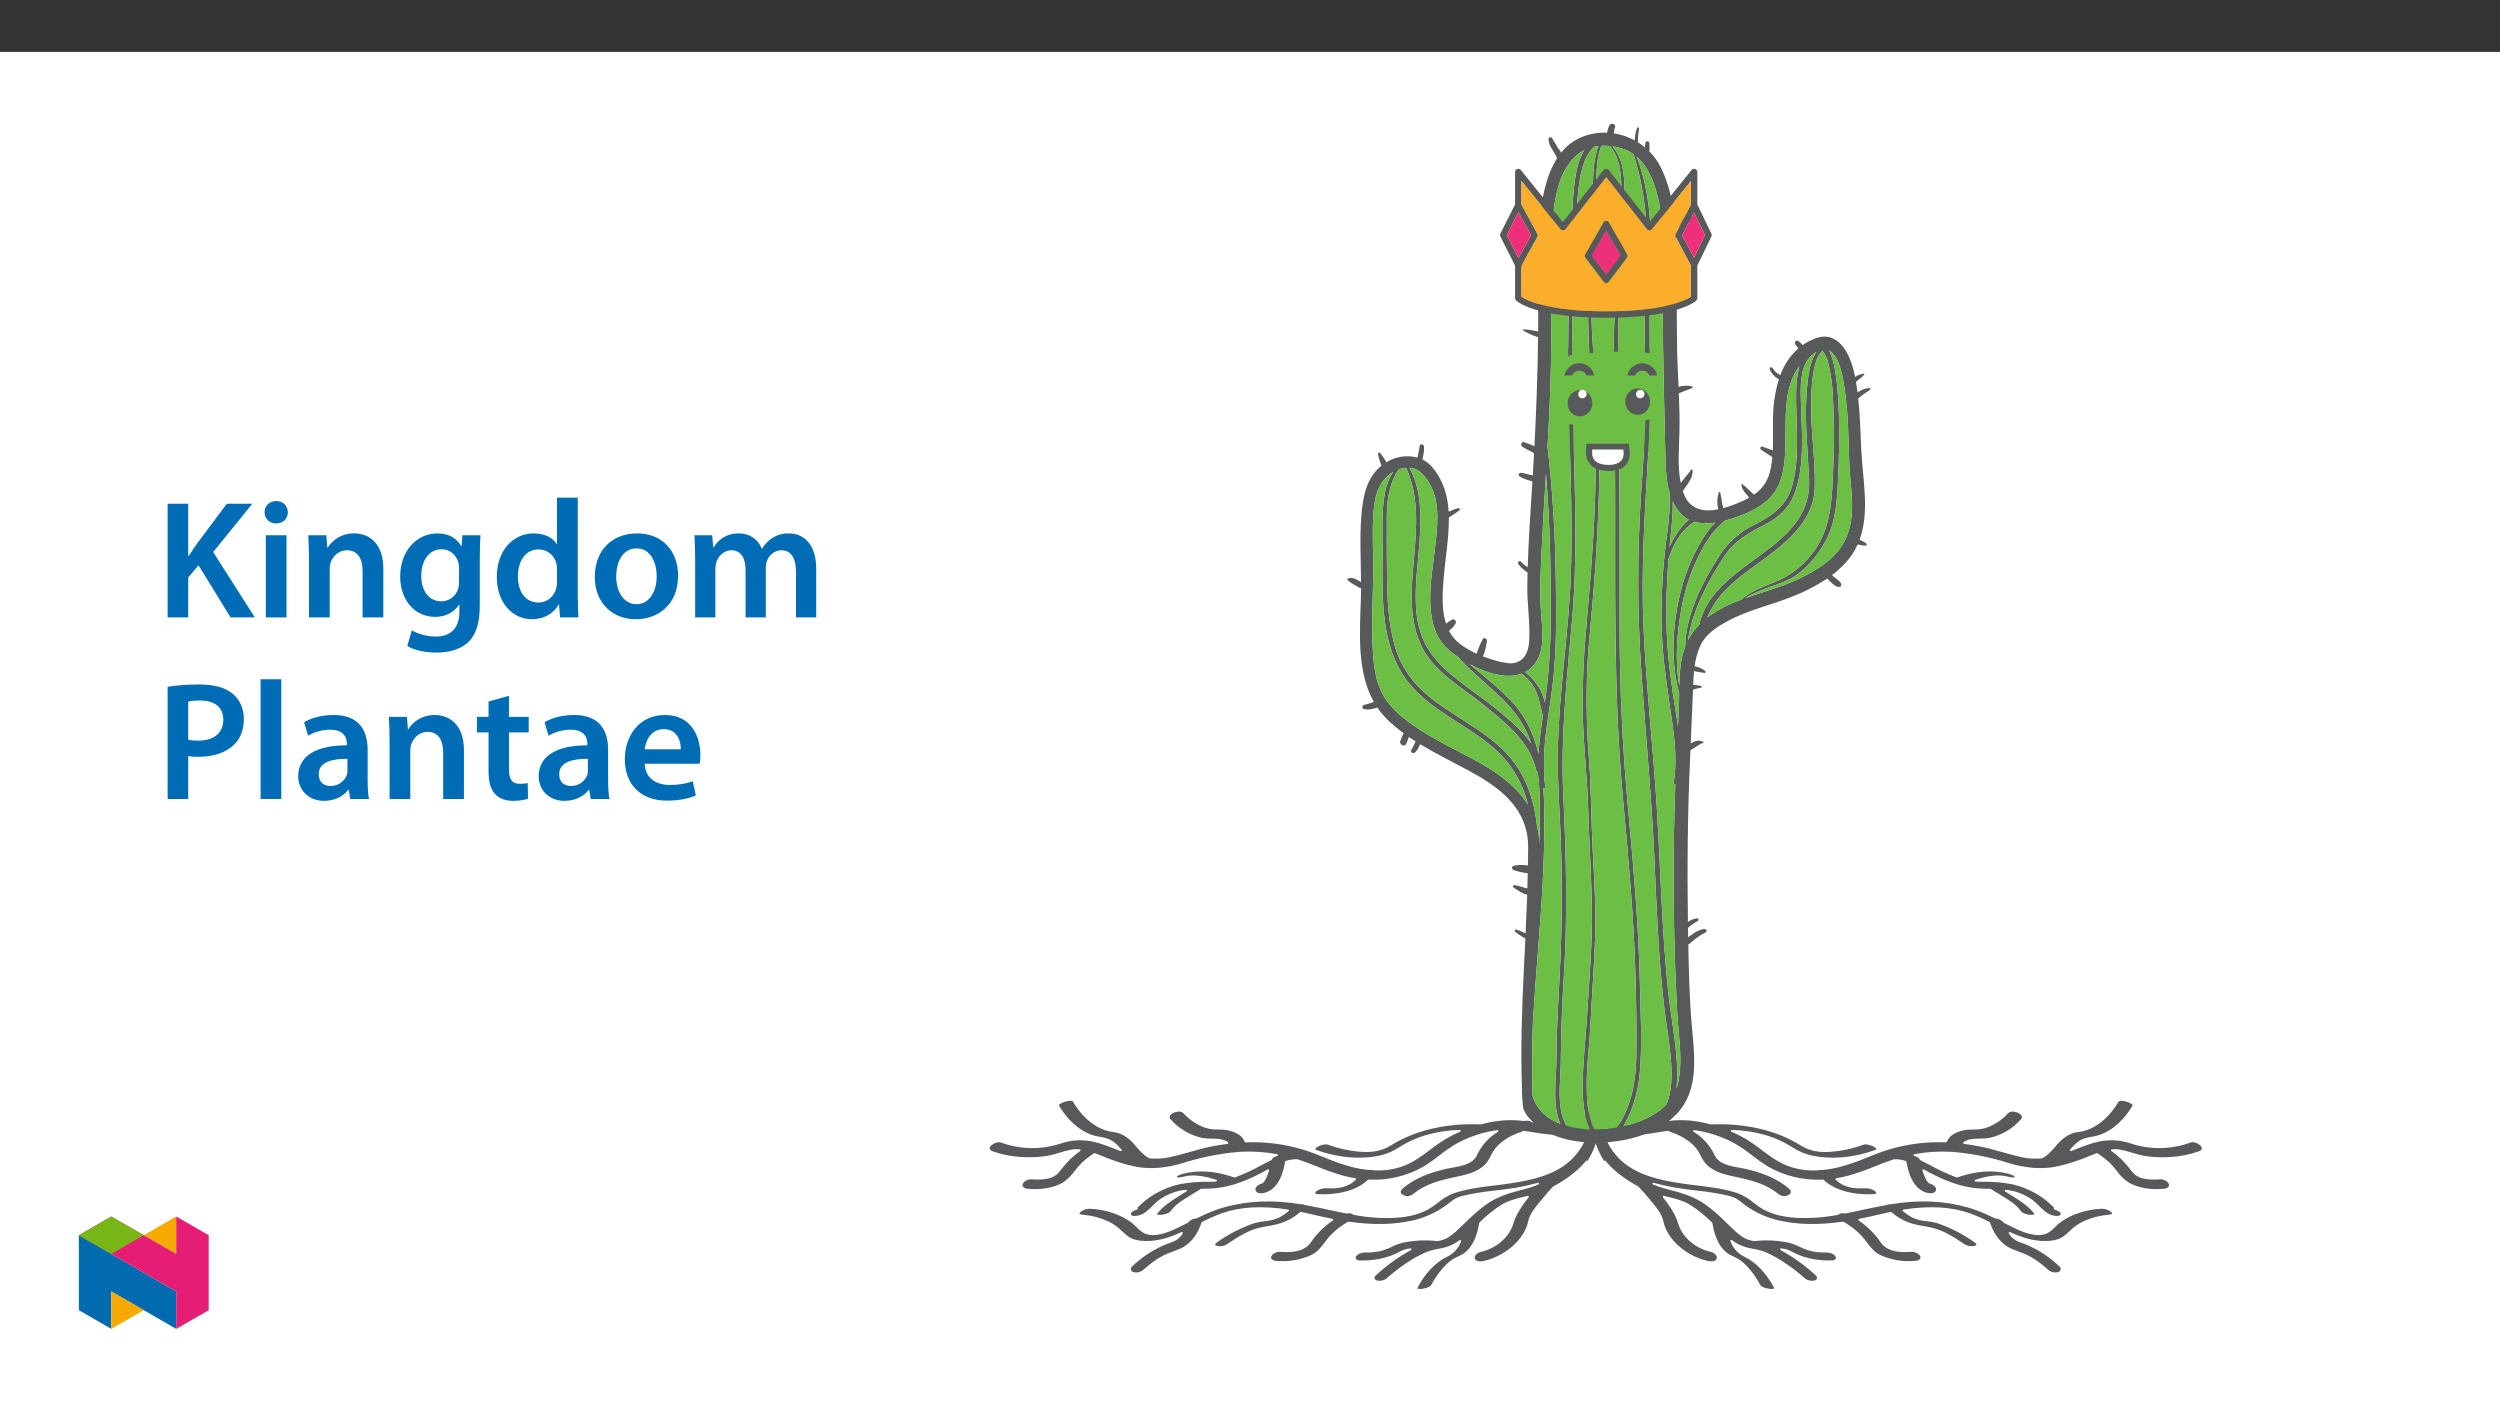 ﻿<?xml version="1.0" encoding="utf-8"?>
<svg xmlns="http://www.w3.org/2000/svg" xmlns:xlink="http://www.w3.org/1999/xlink" viewBox="0 0 960 540" version="1.1">
  <rect x="0" y="0" width="960" height="540" fill="#333333" stroke="none"/>
  <defs>
    <g>
      <symbol overflow="visible" id="glyph0-0">
        <path style="stroke:none;" d="M 0 0 L 32.375 0 L 32.375 -45.328 L 0 -45.328 Z M 16.188 -25.578 L 5.188 -42.094 L 27.188 -42.094 Z M 18.125 -22.656 L 29.141 -39.172 L 29.141 -6.156 Z M 5.188 -3.234 L 16.188 -19.75 L 27.188 -3.234 Z M 3.234 -39.172 L 14.25 -22.656 L 3.234 -6.156 Z M 3.234 -39.172 " />
      </symbol>
      <symbol overflow="visible" id="glyph0-1">
        <path style="stroke:none;" d="M 4.594 0 L 12.5 0 L 12.5 -15.344 L 16.453 -20 L 28.75 0 L 38.078 0 L 22.078 -25.062 L 37.109 -43.641 L 27.328 -43.641 L 15.859 -28.297 C 14.828 -26.812 13.734 -25.25 12.688 -23.562 L 12.5 -23.562 L 12.5 -43.641 L 4.594 -43.641 Z M 4.594 0 " />
      </symbol>
      <symbol overflow="visible" id="glyph0-2">
        <path style="stroke:none;" d="M 12.234 0 L 12.234 -31.531 L 4.281 -31.531 L 4.281 0 Z M 8.281 -44.672 C 5.641 -44.672 3.812 -42.797 3.812 -40.344 C 3.812 -38.016 5.562 -36.062 8.219 -36.062 C 11 -36.062 12.75 -38.016 12.75 -40.344 C 12.688 -42.797 11 -44.672 8.281 -44.672 Z M 8.281 -44.672 " />
      </symbol>
      <symbol overflow="visible" id="glyph0-3">
        <path style="stroke:none;" d="M 4.281 0 L 12.234 0 L 12.234 -18.578 C 12.234 -19.484 12.375 -20.469 12.625 -21.109 C 13.469 -23.5 15.672 -25.766 18.844 -25.766 C 23.188 -25.766 24.859 -22.344 24.859 -17.812 L 24.859 0 L 32.828 0 L 32.828 -18.719 C 32.828 -28.688 27.125 -32.25 21.625 -32.25 C 16.375 -32.25 12.953 -29.266 11.531 -26.812 L 11.328 -26.812 L 10.938 -31.531 L 4.016 -31.531 C 4.141 -28.812 4.281 -25.766 4.281 -22.141 Z M 4.281 0 " />
      </symbol>
      <symbol overflow="visible" id="glyph0-4">
        <path style="stroke:none;" d="M 32.828 -22.469 C 32.828 -26.812 32.953 -29.391 33.094 -31.531 L 26.156 -31.531 L 25.828 -27.328 L 25.703 -27.328 C 24.219 -29.922 21.438 -32.25 16.578 -32.25 C 9 -32.25 2.266 -25.969 2.266 -15.609 C 2.266 -6.672 7.828 -0.188 15.672 -0.188 C 19.875 -0.188 23.047 -2.078 24.859 -4.859 L 25 -4.859 L 25 -2.141 C 25 4.656 21.109 7.375 15.922 7.375 C 12.109 7.375 8.734 6.156 6.734 4.984 L 4.984 11 C 7.703 12.625 11.984 13.531 16 13.531 C 20.328 13.531 24.922 12.625 28.172 9.719 C 31.469 6.734 32.828 2 32.828 -4.594 Z M 24.859 -13.797 C 24.859 -12.891 24.797 -11.781 24.547 -11 C 23.641 -8.094 21.047 -6.156 18.062 -6.156 C 13.078 -6.156 10.359 -10.484 10.359 -15.859 C 10.359 -22.281 13.656 -26.156 18.125 -26.156 C 21.5 -26.156 23.766 -23.953 24.609 -21.047 C 24.797 -20.391 24.859 -19.688 24.859 -18.906 Z M 24.859 -13.797 " />
      </symbol>
      <symbol overflow="visible" id="glyph0-5">
        <path style="stroke:none;" d="M 25.375 -45.969 L 25.375 -28.172 L 25.25 -28.172 C 23.828 -30.5 20.719 -32.25 16.375 -32.25 C 8.812 -32.25 2.203 -25.969 2.266 -15.406 C 2.266 -5.703 8.219 0.719 15.797 0.719 C 20.328 0.719 24.156 -1.484 26.031 -4.984 L 26.156 -4.984 L 26.547 0 L 33.609 0 C 33.469 -2.141 33.344 -5.641 33.344 -8.875 L 33.344 -45.969 Z M 25.375 -13.656 C 25.375 -12.828 25.312 -12.047 25.125 -11.328 C 24.344 -7.906 21.5 -5.703 18.266 -5.703 C 13.203 -5.703 10.359 -9.906 10.359 -15.734 C 10.359 -21.562 13.203 -26.094 18.328 -26.094 C 21.953 -26.094 24.469 -23.562 25.188 -20.531 C 25.312 -19.875 25.375 -19.031 25.375 -18.391 Z M 25.375 -13.656 " />
      </symbol>
      <symbol overflow="visible" id="glyph0-6">
        <path style="stroke:none;" d="M 18.578 -32.25 C 9.062 -32.25 2.266 -25.906 2.266 -15.547 C 2.266 -5.375 9.188 0.719 18.062 0.719 C 26.094 0.719 34.25 -4.469 34.25 -16.062 C 34.25 -25.641 27.969 -32.25 18.578 -32.25 Z M 18.391 -26.484 C 23.828 -26.484 26.031 -20.781 26.031 -15.859 C 26.031 -9.453 22.859 -5.047 18.328 -5.047 C 13.531 -5.047 10.484 -9.641 10.484 -15.734 C 10.484 -20.984 12.75 -26.484 18.391 -26.484 Z M 18.391 -26.484 " />
      </symbol>
      <symbol overflow="visible" id="glyph0-7">
        <path style="stroke:none;" d="M 4.281 0 L 12.047 0 L 12.047 -18.641 C 12.047 -19.547 12.172 -20.469 12.438 -21.297 C 13.203 -23.438 15.219 -25.766 18.188 -25.766 C 21.891 -25.766 23.641 -22.656 23.641 -18.266 L 23.641 0 L 31.406 0 L 31.406 -18.906 C 31.406 -19.812 31.531 -20.844 31.797 -21.562 C 32.641 -23.828 34.641 -25.766 37.359 -25.766 C 41.188 -25.766 43 -22.656 43 -17.422 L 43 0 L 50.766 0 L 50.766 -18.578 C 50.766 -28.688 45.453 -32.25 40.281 -32.25 C 37.625 -32.25 35.609 -31.594 33.797 -30.375 C 32.375 -29.469 31.078 -28.172 29.984 -26.422 L 29.844 -26.422 C 28.484 -29.922 25.25 -32.25 21.109 -32.25 C 15.734 -32.25 12.891 -29.328 11.391 -26.875 L 11.203 -26.875 L 10.812 -31.531 L 4.016 -31.531 C 4.141 -28.812 4.281 -25.766 4.281 -22.141 Z M 4.281 0 " />
      </symbol>
      <symbol overflow="visible" id="glyph0-8">
        <path style="stroke:none;" d="M 4.594 0 L 12.5 0 L 12.5 -16.516 C 13.594 -16.25 14.891 -16.188 16.375 -16.188 C 22.016 -16.188 26.938 -17.734 30.172 -20.922 C 32.562 -23.25 33.859 -26.609 33.859 -30.75 C 33.859 -34.828 32.188 -38.266 29.594 -40.406 C 26.812 -42.734 22.594 -43.969 16.766 -43.969 C 11.453 -43.969 7.516 -43.578 4.594 -43.062 Z M 12.5 -37.422 C 13.344 -37.625 14.891 -37.812 17.094 -37.812 C 22.594 -37.812 25.969 -35.281 25.969 -30.438 C 25.969 -25.375 22.344 -22.406 16.375 -22.406 C 14.766 -22.406 13.531 -22.469 12.5 -22.797 Z M 12.5 -37.422 " />
      </symbol>
      <symbol overflow="visible" id="glyph0-9">
        <path style="stroke:none;" d="M 4.281 0 L 12.234 0 L 12.234 -45.969 L 4.281 -45.969 Z M 4.281 0 " />
      </symbol>
      <symbol overflow="visible" id="glyph0-10">
        <path style="stroke:none;" d="M 28.75 -18.906 C 28.75 -25.828 25.828 -32.25 15.734 -32.25 C 10.75 -32.25 6.672 -30.891 4.344 -29.469 L 5.891 -24.281 C 8.031 -25.641 11.266 -26.609 14.375 -26.609 C 19.938 -26.609 20.781 -23.188 20.781 -21.109 L 20.781 -20.594 C 9.125 -20.656 2.078 -16.578 2.078 -8.672 C 2.078 -3.891 5.641 0.719 11.984 0.719 C 16.125 0.719 19.422 -1.031 21.297 -3.5 L 21.5 -3.5 L 22.078 0 L 29.266 0 C 28.875 -1.938 28.75 -4.734 28.75 -7.578 Z M 20.984 -11.078 C 20.984 -10.484 20.984 -9.906 20.781 -9.328 C 20 -7.062 17.734 -4.984 14.5 -4.984 C 11.984 -4.984 9.969 -6.406 9.969 -9.516 C 9.969 -14.312 15.344 -15.469 20.984 -15.406 Z M 20.984 -11.078 " />
      </symbol>
      <symbol overflow="visible" id="glyph0-11">
        <path style="stroke:none;" d="M 5.562 -37.422 L 5.562 -31.531 L 1.094 -31.531 L 1.094 -25.578 L 5.562 -25.578 L 5.562 -10.75 C 5.562 -6.609 6.344 -3.688 8.094 -1.875 C 9.578 -0.266 11.984 0.719 14.953 0.719 C 17.422 0.719 19.547 0.328 20.719 -0.125 L 20.594 -6.156 C 19.688 -5.891 18.906 -5.828 17.484 -5.828 C 14.438 -5.828 13.406 -7.766 13.406 -11.656 L 13.406 -25.578 L 20.984 -25.578 L 20.984 -31.531 L 13.406 -31.531 L 13.406 -39.625 Z M 5.562 -37.422 " />
      </symbol>
      <symbol overflow="visible" id="glyph0-12">
        <path style="stroke:none;" d="M 31.016 -13.531 C 31.141 -14.25 31.281 -15.406 31.281 -16.906 C 31.281 -23.828 27.906 -32.25 17.672 -32.25 C 7.578 -32.25 2.266 -24.016 2.266 -15.281 C 2.266 -5.641 8.281 0.641 18.516 0.641 C 23.047 0.641 26.812 -0.188 29.531 -1.359 L 28.359 -6.797 C 25.906 -5.953 23.312 -5.375 19.625 -5.375 C 14.5 -5.375 10.094 -7.828 9.906 -13.531 Z M 9.906 -19.094 C 10.234 -22.344 12.297 -26.812 17.219 -26.812 C 22.531 -26.812 23.828 -22.016 23.766 -19.094 Z M 9.906 -19.094 " />
      </symbol>
    </g>
    <clipPath id="clip1">
      <path d="M 380.039 418 L 614 418 L 614 494.953 L 380.039 494.953 Z M 380.039 418 " />
    </clipPath>
    <clipPath id="clip2">
      <path d="M 611 418 L 845.512 418 L 845.512 494.953 L 611 494.953 Z M 611 418 " />
    </clipPath>
    <clipPath id="clip3">
      <path d="M 517 47.523 L 719 47.523 L 719 439 L 517 439 Z M 517 47.523 " />
    </clipPath>
    <clipPath id="clip4">
      <path d="M 30.277 474 L 68 474 L 68 510.301 L 30.277 510.301 Z M 30.277 474 " />
    </clipPath>
    <clipPath id="clip5">
      <path d="M 42 495 L 56 495 L 56 510.301 L 42 510.301 Z M 42 495 " />
    </clipPath>
    <clipPath id="clip6">
      <path d="M 55 467.125 L 68 467.125 L 68 482 L 55 482 Z M 55 467.125 " />
    </clipPath>
    <clipPath id="clip7">
      <path d="M 30.277 467.125 L 80.133 467.125 L 80.133 510.301 L 30.277 510.301 Z M 30.277 467.125 " />
    </clipPath>
    <clipPath id="clip8">
      <path d="M 30.277 467.125 L 56 467.125 L 56 482 L 30.277 482 Z M 30.277 467.125 " />
    </clipPath>
  </defs>
  <g id="surface1">
    <path style=" stroke:none;fill-rule:nonzero;fill:rgb(100%,100%,100%);fill-opacity:1;" d="M 0 559.926 L 960 559.926 L 960 19.926 L 0 19.926 Z M 0 559.926 " />
    <path style=" stroke:none;fill-rule:nonzero;fill:rgb(42.4%,74.5%,27.1%);fill-opacity:1;" d="M 601.121 133.703 L 635.398 133.703 L 635.398 173.695 L 601.121 173.695 Z M 601.121 133.703 " />
    <g clip-path="url(#clip1)" clip-rule="nonzero">
      <path style=" stroke:none;fill-rule:nonzero;fill:rgb(34.499%,34.9%,35.699%);fill-opacity:1;" d="M 380.039 441.105 C 380.066 440.492 380.398 439.938 380.922 439.617 C 381.836 438.887 383.371 438.336 384.426 438.746 C 391.832 441.453 399.938 441.57 407.422 439.082 C 411.836 437.574 416.605 437.461 421.086 438.75 C 421.109 438.754 421.133 438.758 421.156 438.758 C 421.504 438.77 421.844 438.863 422.148 439.031 C 422.172 439.043 422.195 439.055 422.223 439.062 C 423.629 439.477 425.086 439.988 426.68 440.629 C 428 441.164 429.18 441.621 430.285 442.027 C 430.465 442.094 430.66 442.004 430.727 441.824 C 430.77 441.711 430.746 441.578 430.668 441.484 C 429.754 440.328 428.703 439.289 427.531 438.395 C 425.684 437.078 423.879 436.777 421.793 436.434 C 416.074 435.492 410.395 430.992 406.59 424.391 C 406.602 424.125 407.797 423.32 409.477 422.898 C 410.805 422.562 411.832 422.645 412.098 423.098 C 415.902 429.703 421.637 434.031 427.441 434.684 C 431.48 435.137 434.184 437.789 436.09 440.051 C 437.742 442.012 439.273 443.719 441.289 444.762 C 441.328 444.781 441.367 444.793 441.414 444.797 C 444.016 445.055 446.648 444.91 449.207 444.367 C 451.777 443.816 454.34 443.09 456.812 442.387 C 459.895 441.512 463.078 440.609 466.293 440.039 C 468.02 439.73 469.742 439.465 471.406 439.254 C 471.594 439.23 471.727 439.059 471.703 438.871 C 471.695 438.785 471.652 438.707 471.586 438.652 C 471.496 438.57 471.402 438.496 471.301 438.426 C 469.523 437.285 467.309 437.254 465.168 437.223 C 463.906 437.254 462.648 437.152 461.41 436.922 C 456.758 435.844 452.562 433.32 449.43 429.711 C 449.148 429.434 449.051 429.02 449.18 428.645 C 449.449 427.891 450.602 427.168 451.918 426.934 C 452.82 426.668 453.801 426.887 454.504 427.512 C 455.805 429 457.336 430.266 459.043 431.27 C 460.598 432.254 462.301 432.984 464.09 433.43 C 465.312 433.668 466.555 433.773 467.797 433.742 C 468.668 433.734 469.539 433.773 470.406 433.867 C 473.449 434.25 477.023 435.652 477.922 438.434 C 477.969 438.578 478.109 438.676 478.262 438.668 C 479.324 438.625 480.258 438.609 481.141 438.609 C 487.484 438.621 493.793 439.531 499.883 441.316 C 502.867 442.188 505.812 443.363 508.66 444.5 C 512.387 446.102 516.234 447.402 520.164 448.398 C 521.938 448.801 523.73 449.09 525.535 449.266 C 525.562 449.266 525.59 449.266 525.617 449.262 C 526.27 449.191 526.934 449.234 527.57 449.395 C 527.602 449.406 527.637 449.41 527.672 449.414 C 531.762 449.652 535.852 448.992 539.66 447.48 C 543.18 446.016 546.184 443.758 549.094 441.57 C 551.148 439.957 553.305 438.473 555.551 437.133 C 557.227 436.18 558.953 435.316 560.723 434.543 C 560.871 434.477 560.953 434.316 560.918 434.156 C 560.887 433.992 560.738 433.879 560.574 433.887 C 556.051 433.984 551.559 434.688 547.215 435.969 C 543.715 437.02 540.375 438.562 537.301 440.539 C 535.059 442.02 532.566 443.09 529.941 443.699 C 522.344 445.355 513.625 444.594 505.391 441.555 C 505.184 441.477 505.055 441.383 505.051 441.305 C 505.035 441.07 505.543 440.574 506.094 440.285 C 507.211 439.703 508.93 439.172 510.102 439.605 C 512.996 440.664 515.992 441.43 519.043 441.883 C 524.75 442.754 529.527 442.727 534.266 439.75 C 543.367 434.039 555.523 431.211 568.516 431.781 C 568.551 431.781 568.586 431.777 568.617 431.77 C 570.43 431.281 572.262 430.891 574.113 430.598 C 577.746 430.039 581.438 429.984 585.086 430.445 C 585.113 430.449 585.141 430.449 585.172 430.445 C 585.738 430.363 586.309 430.336 586.879 430.363 C 587.309 430.387 587.719 430.547 588.047 430.828 C 588.094 430.867 588.148 430.895 588.207 430.906 C 589.105 431.062 590.012 431.238 590.91 431.434 C 596.273 432.586 600.84 432.527 604.48 431.258 C 607.023 430.387 609.113 428.527 610.273 426.102 C 610.305 426.035 610.316 425.965 610.305 425.895 C 610.027 424.066 609.676 422.316 609.262 420.695 C 609.188 420.383 609.262 420.055 609.469 419.805 C 610.234 419 611.27 418.504 612.375 418.41 C 613.258 423.344 614.477 432.086 613.27 437.531 C 612.457 440.449 611.219 443.238 609.605 445.805 C 609.508 445.641 609.297 445.586 609.137 445.68 C 609.102 445.703 609.07 445.727 609.043 445.758 C 607.68 447.41 606.156 448.926 604.492 450.277 C 601.992 452.316 599.293 454.105 596.438 455.609 C 596.398 455.633 596.363 455.66 596.336 455.691 L 596.531 455.992 L 596.285 455.754 C 594.809 457.297 593.359 458.953 591.969 460.68 C 591.715 460.992 591.445 461.32 591.164 461.66 C 589.484 463.688 587.398 466.207 586.879 468.75 C 585.227 476.871 576.715 482.793 569.543 484.242 C 569.074 484.34 566.734 484.73 566.332 483.223 C 566.234 482.84 566.309 482.434 566.531 482.105 C 567.012 481.414 567.738 480.93 568.559 480.742 C 572.684 479.84 576.359 477.523 578.953 474.195 C 579.977 472.777 580.75 471.199 581.234 469.52 C 581.594 468.379 582.055 467.27 582.609 466.207 C 583.891 463.938 585.359 461.777 587 459.75 C 587.121 459.602 587.094 459.387 586.949 459.27 C 586.887 459.219 586.812 459.191 586.734 459.191 C 586.707 459.191 586.68 459.195 586.652 459.203 L 585.73 459.422 C 582.582 460.176 579.328 460.953 576.527 462.648 C 573.469 464.613 570.633 466.91 568.07 469.492 C 568.016 469.543 567.98 469.613 567.969 469.691 C 567.52 472.801 566.156 478.453 562.074 481.324 C 561.359 481.797 560.598 482.203 559.809 482.539 C 558.934 482.906 558.102 483.363 557.32 483.898 C 555.852 485.004 554.531 486.293 553.391 487.73 C 551.965 489.469 550.711 491.344 549.66 493.328 C 549.402 493.824 548.617 494.5 546.352 494.883 C 545.668 495 544.348 494.98 544.203 494.758 C 544.211 494.723 544.223 494.691 544.238 494.664 C 547.203 488.961 551.305 484.656 555.777 482.547 C 558.266 481.348 560.168 479.203 561.062 476.59 C 561.133 476.41 561.047 476.215 560.871 476.145 C 560.762 476.102 560.637 476.117 560.543 476.184 C 558.723 477.562 556.645 478.562 554.43 479.121 C 553.766 479.273 553.109 479.398 552.457 479.523 C 550.734 479.789 549.047 480.254 547.426 480.902 C 544.895 482.023 542.469 483.375 540.184 484.934 C 537.578 486.656 535.102 488.562 532.773 490.637 C 531.699 491.629 530.207 492.027 528.781 491.715 C 528.336 491.633 527.973 491.312 527.828 490.883 C 527.758 490.477 527.922 490.062 528.258 489.812 C 532.344 485.98 536.91 482.688 541.84 480.02 C 542.004 479.934 542.07 479.727 541.984 479.559 C 541.918 479.43 541.781 479.359 541.641 479.375 C 540.25 479.492 538.895 479.891 537.66 480.543 C 533.465 482.938 528.098 484.141 522.129 484.031 C 521.539 484.047 520.977 483.785 520.613 483.32 C 520.484 483.059 520.52 482.75 520.699 482.52 C 521.426 481.328 523.184 480.926 524.41 480.957 C 526.336 481.004 528.258 480.82 530.141 480.41 C 531.629 480.02 533.074 479.477 534.453 478.785 C 535.805 478.109 537.227 477.578 538.691 477.199 C 543.008 476.281 547.445 476.074 551.828 476.578 C 551.859 476.582 551.891 476.578 551.922 476.574 C 553.195 476.422 554.438 476.051 555.59 475.48 C 557.137 474.562 558.57 473.453 559.848 472.184 C 560.785 471.312 561.707 470.426 562.625 469.531 C 565.02 467.105 567.586 464.855 570.301 462.797 C 574.957 459.449 579.738 458.066 585.059 456.727 C 587.012 456.234 588.926 455.605 590.789 454.844 C 590.965 454.773 591.047 454.57 590.977 454.398 C 590.91 454.234 590.734 454.148 590.566 454.195 C 588.125 454.879 585.535 455.465 582.648 455.98 C 579.883 456.473 576.922 456.832 574.059 457.176 C 569.996 457.578 565.965 458.223 561.977 459.109 C 559.234 459.793 558.676 460.23 556.594 461.859 L 556.082 462.258 C 552.094 465.328 547.488 467.5 542.582 468.625 C 535.379 470.293 527.371 470.461 518.098 469.145 C 518.047 469.137 517.992 469.141 517.945 469.156 C 517.887 469.176 517.832 469.191 517.773 469.207 C 517.668 469.203 517.566 469.227 517.473 469.277 L 517.457 469.285 L 517.438 469.293 L 517.402 469.309 C 517.363 469.301 517.32 469.301 517.281 469.305 C 517.156 469.324 517.051 469.406 517 469.523 C 516.984 469.535 516.965 469.547 516.949 469.559 C 516.371 469.91 515.691 470.34 515.039 470.812 C 513.453 471.922 511.992 473.191 510.672 474.602 C 509.918 475.43 509.27 476.289 508.641 477.117 C 507.234 478.977 505.902 480.734 503.648 481.871 C 499.309 483.879 494.504 484.66 489.758 484.137 C 489.129 484.113 488.547 483.801 488.18 483.289 C 488.027 482.98 488.047 482.613 488.234 482.324 C 488.879 481.117 490.605 480.59 491.891 480.699 C 497.609 481.199 501.379 479.984 503.43 476.98 C 505.598 473.82 508.324 471.082 511.473 468.902 L 511.816 468.664 C 511.969 468.555 512.004 468.34 511.895 468.188 C 511.848 468.113 511.77 468.066 511.684 468.047 C 509.285 467.578 506.727 467.012 503.863 466.324 C 502.395 465.969 500.949 465.645 499.566 465.363 C 499.461 465.34 499.355 465.371 499.273 465.438 C 498.223 466.344 497.098 467.156 495.902 467.859 C 492.52 469.844 489.414 470.445 485.059 471.137 C 480.18 471.91 475.379 474.867 470.914 477.949 C 469.691 478.594 468.258 478.715 466.941 478.289 C 466.824 478.234 466.625 478.117 466.613 477.969 C 466.605 477.875 466.652 477.527 467.57 476.891 C 471.883 473.844 476.605 471.426 481.605 469.719 C 482.926 469.336 484.281 469.074 485.652 468.941 C 487.621 468.805 489.551 468.312 491.344 467.488 C 492.578 466.785 493.75 465.984 494.852 465.086 C 495 464.969 495.023 464.754 494.906 464.605 C 494.852 464.539 494.773 464.496 494.691 464.48 C 484.555 462.91 476.152 463.391 469.012 465.945 C 466.465 466.898 463.977 468.004 461.562 469.25 C 461.48 469.293 461.418 469.367 461.391 469.453 C 459.867 474.172 456.852 477.906 453.316 479.441 C 452.34 479.867 451.367 480.234 450.43 480.59 C 448.168 481.336 446.016 482.375 444.023 483.68 C 442.355 484.82 440.762 486.066 439.258 487.414 C 438.207 488.441 436.703 488.852 435.277 488.496 C 434.789 488.367 434.402 487.992 434.266 487.504 C 434.184 487.078 434.344 486.641 434.684 486.367 C 438.344 482.832 442.621 479.996 447.297 477.996 C 447.816 477.793 448.312 477.617 448.785 477.449 C 450.863 476.711 452.656 476.078 454.105 473.742 L 454.156 473.652 C 454.242 473.516 454.234 473.344 454.137 473.219 C 454.051 473.098 453.895 473.055 453.758 473.105 C 450.094 474.77 445.195 476.68 439.91 476.543 C 437.789 476.492 435.102 476.238 433.082 474.695 C 432.273 474.074 431.523 473.387 430.797 472.719 C 429.469 471.387 427.957 470.258 426.301 469.363 C 423.91 468.172 421.363 467.324 418.734 466.848 C 418.051 466.73 417.238 466.602 416.414 466.523 C 416.352 466.516 416.242 466.508 416.125 466.5 C 416.086 466.484 416.043 466.477 416 466.473 L 415.984 466.473 C 415.27 466.441 414.609 466.242 414.516 466.027 C 414.477 465.945 414.543 465.789 414.695 465.609 C 415.711 464.641 417.07 464.121 418.473 464.16 C 421.68 464.285 424.852 464.902 427.871 465.996 C 430.402 466.855 432.77 468.133 434.871 469.773 C 435.383 470.199 435.871 470.68 436.344 471.141 C 437.559 472.34 438.816 473.578 440.637 474.016 C 445.066 475.086 450.121 472.555 454.176 470.523 C 454.574 470.324 454.961 470.129 455.336 469.945 L 456.039 469.598 C 456.094 469.566 456.145 469.523 456.176 469.469 C 456.992 468.488 458.184 467.906 459.457 467.859 C 459.496 467.855 459.539 467.844 459.578 467.824 C 461.836 466.668 464.16 465.645 466.535 464.758 C 475.523 461.539 485.469 460.594 496.09 461.945 C 497.176 462.082 498.297 462.246 499.52 462.445 C 499.543 462.449 499.566 462.453 499.59 462.453 L 499.688 462.445 C 499.754 462.441 499.848 462.438 499.895 462.438 C 500.266 462.453 500.633 462.535 500.973 462.684 C 501 462.695 501.023 462.703 501.055 462.711 C 504.113 463.254 507.203 463.922 510.195 464.566 C 512.395 465.039 514.672 465.531 516.914 465.969 C 516.957 465.977 516.996 465.977 517.035 465.969 C 517.238 465.938 517.441 465.914 517.648 465.902 C 518.328 465.805 519.016 465.984 519.562 466.398 C 519.613 466.449 519.676 466.48 519.746 466.496 C 525.023 467.512 530.398 467.902 535.766 467.648 C 541.719 467.281 546.324 465.934 549.852 463.535 C 550.676 462.973 551.453 462.379 552.203 461.805 C 553.91 460.355 555.84 459.184 557.914 458.344 C 562.91 456.562 568.301 455.906 573.516 455.273 C 575.074 455.082 576.625 454.895 578.168 454.676 C 585.574 453.633 593.34 452.273 599.734 448.188 C 603.059 446.047 605.809 443.129 607.746 439.684 C 608.82 437.531 609.617 435.25 610.121 432.895 C 610.16 432.711 610.043 432.527 609.859 432.488 C 609.77 432.469 609.68 432.484 609.602 432.535 C 607.09 434.086 604.277 435.094 601.348 435.488 C 596.902 436.148 592.512 435.426 588.273 434.727 C 587.371 434.578 586.477 434.43 585.574 434.293 C 585.551 434.289 585.523 434.289 585.496 434.293 C 585.473 434.281 585.445 434.273 585.414 434.27 L 585.41 434.305 C 585.395 434.309 585.383 434.312 585.367 434.316 L 585.367 434.266 L 585.359 434.266 L 585.359 434.262 C 585.285 434.258 585.211 434.262 585.148 434.262 C 585.035 434.262 584.938 434.262 584.844 434.254 C 584.664 434.246 584.508 434.375 584.484 434.551 C 583.922 434.719 583.441 434.879 583 435.043 C 581.293 435.66 579.664 436.484 578.156 437.488 C 576.195 438.688 574.535 440.312 573.293 442.246 C 573.039 442.703 572.805 443.156 572.574 443.605 C 571.941 445.051 571.051 446.367 569.938 447.484 C 566.926 450.246 562.758 451.137 558.727 452 L 557.941 452.168 C 552.676 453.309 547.145 454.746 542.457 458.625 C 541.168 459.605 539.355 459.523 538.16 458.422 C 537.453 457.562 538.266 456.676 538.812 456.223 C 543.027 452.734 548.352 450.371 555.574 448.785 C 556.207 448.648 556.91 448.523 557.648 448.395 C 561.23 447.766 565.688 446.98 567.203 443.488 C 568.934 439.789 571.73 436.695 575.238 434.602 C 575.398 434.5 575.445 434.289 575.344 434.129 C 575.27 434.016 575.141 433.953 575.008 433.973 C 569.758 434.68 564.668 436.305 559.98 438.773 C 557.41 440.215 554.969 441.871 552.676 443.719 C 550.73 445.266 548.691 446.691 546.574 447.992 C 540.191 451.637 532.887 453.359 525.547 452.957 C 525.453 452.953 525.359 452.988 525.293 453.055 C 520.441 457.73 512.066 458.957 505.852 458.551 C 505.449 458.523 505.172 458.387 505.109 458.184 C 505.043 457.957 505.219 457.645 505.559 457.383 C 506.75 456.547 508.195 456.164 509.641 456.297 C 514.109 456.594 517.492 455.707 520.004 453.602 C 520.227 453.414 520.438 453.223 520.645 453.023 C 520.781 452.895 520.785 452.676 520.656 452.539 C 520.605 452.484 520.535 452.449 520.461 452.438 C 518.875 452.188 517.344 451.867 515.898 451.488 C 512.438 450.504 509.039 449.312 505.719 447.922 C 503.305 446.969 500.809 445.98 498.289 445.164 C 498.258 445.152 498.227 445.148 498.195 445.148 C 496.672 445.109 495.156 445.332 493.711 445.809 C 493.586 445.848 493.492 445.953 493.473 446.082 C 492.871 450.016 491.016 456.805 485.344 458.098 C 484.391 458.316 482.492 458.379 482.137 457.055 C 482.039 456.676 482.109 456.273 482.32 455.949 C 482.812 455.25 483.539 454.754 484.367 454.555 C 485.758 454.238 486.902 450.859 487.223 449.832 L 487.332 449.453 C 487.383 449.27 487.281 449.082 487.102 449.027 C 487.012 449 486.914 449.012 486.836 449.055 C 486.027 449.508 485.227 449.953 484.434 450.367 C 476.598 454.449 470.285 456.324 463.965 456.445 L 463.094 456.465 C 462.488 456.473 461.887 456.488 461.285 456.5 C 461.227 456.5 461.172 456.52 461.121 456.547 C 459.824 457.309 458.688 458.004 457.641 458.672 C 457.227 458.938 456.789 459.203 456.344 459.48 C 453.965 460.949 451.27 462.613 449.703 464.875 C 449.16 465.66 448.07 466.18 446.371 466.469 C 445.648 466.57 444.91 466.523 444.203 466.332 C 444.211 466.324 444.219 466.305 444.234 466.285 C 446.207 463.445 449.484 461.359 452.375 459.516 L 452.805 459.242 C 453.727 458.656 454.652 458.082 455.59 457.516 C 455.75 457.414 455.801 457.203 455.703 457.043 C 455.633 456.926 455.5 456.863 455.367 456.883 C 451.637 457.238 448.07 458.594 445.043 460.809 C 444.188 461.488 443.375 462.223 442.609 463.012 C 440.984 464.605 439.305 466.258 437.289 466.719 C 436.641 466.867 434.512 467.273 434.254 466.309 C 434.121 465.812 434.637 465.371 435.113 465.082 C 435.219 465.109 435.328 465.086 435.414 465.02 L 435.418 465.016 C 435.52 464.934 435.613 464.852 435.711 464.77 C 436.012 464.633 436.328 464.523 436.648 464.445 L 436.652 464.441 C 436.836 464.398 436.953 464.215 436.91 464.031 C 436.887 463.93 436.82 463.848 436.727 463.801 C 437.195 463.344 437.66 462.887 438.148 462.449 C 439.898 460.824 441.836 459.406 443.914 458.23 C 446.781 456.602 449.871 455.414 453.086 454.703 C 456.75 454.047 460.469 453.746 464.188 453.805 L 465.586 453.781 C 466.055 453.773 466.516 453.75 466.973 453.715 C 467.164 453.699 467.305 453.535 467.289 453.348 C 467.281 453.211 467.188 453.094 467.059 453.047 C 462.035 451.383 457.895 450.957 454.746 451.789 C 452.512 452.383 451.922 452.117 451.879 451.965 C 451.875 451.949 451.867 451.918 451.906 451.855 C 452.07 451.57 452.824 451.117 454.449 450.688 C 460.23 449.16 466.984 449.664 473.973 452.148 C 474.047 452.176 474.129 452.176 474.199 452.152 C 477.613 450.871 480.926 449.34 484.109 447.574 C 484.66 447.285 485.211 447 485.762 446.715 C 486.543 446.312 487.32 445.93 488.066 445.578 C 488.137 445.543 488.195 445.488 488.23 445.418 C 488.73 444.605 489.555 444.051 490.496 443.887 C 490.68 443.844 490.793 443.656 490.75 443.473 C 490.719 443.344 490.609 443.242 490.477 443.219 C 485.887 442.352 481.211 442.035 476.543 442.277 C 476.27 442.293 475.996 442.312 475.727 442.336 L 475.246 442.375 C 475.074 442.398 474.922 442.41 474.766 442.414 C 467.766 443.078 460.855 444.492 454.156 446.629 C 447.746 448.562 441.734 449.043 436.289 448.051 C 431.695 447.07 427.207 445.633 422.895 443.77 C 422.066 443.441 421.25 443.117 420.422 442.812 C 420.32 442.773 420.207 442.785 420.117 442.848 L 420.043 442.895 C 419.891 442.996 419.738 443.098 419.586 443.203 C 418.125 444.18 416.742 445.266 415.453 446.453 C 414.484 447.426 413.582 448.461 412.758 449.551 C 411.512 451.344 409.938 452.887 408.121 454.098 C 404.609 456.16 399.598 457.023 394.359 456.461 C 393.719 456.422 393.133 456.094 392.77 455.566 C 392.598 455.23 392.609 454.836 392.801 454.512 C 393.41 453.301 395.133 452.723 396.438 452.863 C 397.918 453.016 399.41 453 400.887 452.824 C 404.059 452.457 405.781 451.484 407.48 449.113 C 409.527 446.355 412 443.945 414.805 441.965 C 414.957 441.855 414.992 441.641 414.883 441.488 C 414.824 441.406 414.734 441.355 414.637 441.348 C 413.578 441.242 412.516 441.273 411.465 441.441 C 409.883 441.742 408.32 442.148 406.789 442.652 C 405.156 443.199 403.484 443.617 401.789 443.91 C 398.473 444.41 395.113 444.523 391.77 444.258 C 388.133 444.047 384.543 443.312 381.113 442.074 C 380.664 441.898 380.113 441.586 380.039 441.105 " />
    </g>
    <path style=" stroke:none;fill-rule:nonzero;fill:rgb(43.5%,29.799%,13.3%);fill-opacity:1;" d="M 435.613 464.387 C 435.555 464.418 435.496 464.461 435.449 464.512 C 435.473 464.5 435.492 464.492 435.516 464.48 C 435.547 464.449 435.582 464.418 435.613 464.387 " />
    <g clip-path="url(#clip2)" clip-rule="nonzero">
      <path style=" stroke:none;fill-rule:nonzero;fill:rgb(34.499%,34.9%,35.699%);fill-opacity:1;" d="M 845.516 441.105 C 845.484 440.492 845.152 439.938 844.629 439.617 C 843.719 438.887 842.18 438.336 841.129 438.746 C 833.723 441.453 825.613 441.57 818.133 439.082 C 813.719 437.574 808.949 437.461 804.465 438.75 C 804.445 438.754 804.422 438.758 804.398 438.758 C 804.051 438.77 803.707 438.863 803.402 439.031 C 803.379 439.043 803.355 439.055 803.328 439.062 C 801.926 439.477 800.469 439.988 798.875 440.629 C 797.551 441.164 796.371 441.621 795.266 442.027 C 795.09 442.094 794.891 442.004 794.828 441.824 C 794.785 441.707 794.805 441.578 794.887 441.484 C 795.797 440.328 796.852 439.289 798.023 438.395 C 799.871 437.078 801.676 436.777 803.762 436.434 C 809.48 435.492 815.16 430.992 818.961 424.391 C 818.953 424.125 817.758 423.32 816.078 422.898 C 814.75 422.562 813.719 422.645 813.457 423.098 C 809.652 429.703 803.918 434.031 798.113 434.684 C 794.07 435.137 791.367 437.789 789.465 440.051 C 787.809 442.012 786.277 443.719 784.266 444.762 C 784.227 444.781 784.184 444.793 784.141 444.797 C 781.535 445.055 778.906 444.91 776.348 444.367 C 773.777 443.816 771.215 443.09 768.738 442.387 C 765.66 441.512 762.477 440.609 759.262 440.039 C 757.531 439.73 755.809 439.465 754.148 439.254 C 753.957 439.23 753.824 439.059 753.848 438.871 C 753.859 438.785 753.902 438.707 753.969 438.652 C 754.055 438.57 754.152 438.496 754.25 438.426 C 756.027 437.285 758.242 437.254 760.387 437.223 C 761.645 437.254 762.902 437.152 764.145 436.922 C 768.797 435.844 772.988 433.32 776.121 429.711 C 776.406 429.434 776.504 429.02 776.375 428.645 C 776.105 427.891 774.949 427.168 773.637 426.934 C 772.73 426.668 771.754 426.887 771.051 427.512 C 769.75 429 768.215 430.266 766.512 431.27 C 764.957 432.254 763.25 432.984 761.461 433.43 C 760.242 433.668 759 433.773 757.754 433.742 C 756.883 433.734 756.012 433.773 755.148 433.867 C 752.102 434.25 748.531 435.652 747.633 438.434 C 747.582 438.578 747.445 438.676 747.289 438.668 C 746.23 438.625 745.297 438.609 744.414 438.609 C 738.07 438.621 731.758 439.531 725.672 441.316 C 722.688 442.188 719.742 443.363 716.891 444.5 C 713.164 446.102 709.32 447.402 705.387 448.398 C 703.617 448.801 701.824 449.09 700.016 449.266 C 699.988 449.266 699.965 449.266 699.934 449.262 C 699.281 449.191 698.621 449.234 697.984 449.395 C 697.949 449.406 697.914 449.41 697.879 449.414 C 693.793 449.652 689.699 448.992 685.891 447.48 C 682.375 446.016 679.367 443.758 676.461 441.57 C 674.402 439.957 672.246 438.473 670.004 437.133 C 668.324 436.18 666.598 435.316 664.832 434.543 C 664.68 434.477 664.598 434.316 664.633 434.156 C 664.664 433.992 664.812 433.879 664.977 433.887 C 669.504 433.984 673.996 434.688 678.336 435.969 C 681.836 437.023 685.176 438.562 688.25 440.543 C 690.496 442.02 692.988 443.09 695.609 443.699 C 703.211 445.355 711.93 444.594 720.164 441.555 C 720.371 441.477 720.496 441.383 720.504 441.305 C 720.516 441.07 720.008 440.574 719.457 440.285 C 718.34 439.703 716.625 439.172 715.449 439.605 C 712.555 440.664 709.562 441.43 706.512 441.887 C 700.801 442.754 696.027 442.727 691.289 439.754 C 682.184 434.043 670.027 431.211 657.039 431.781 C 657.004 431.781 656.969 431.777 656.934 431.77 C 655.125 431.281 653.289 430.891 651.438 430.598 C 647.805 430.039 644.113 429.984 640.469 430.445 C 640.438 430.449 640.41 430.449 640.383 430.445 C 639.816 430.367 639.242 430.34 638.672 430.363 C 638.242 430.387 637.832 430.551 637.508 430.828 C 637.461 430.867 637.402 430.895 637.344 430.906 C 636.445 431.062 635.539 431.242 634.645 431.434 C 629.277 432.586 624.711 432.527 621.07 431.262 C 618.527 430.387 616.441 428.527 615.281 426.102 C 615.246 426.035 615.234 425.965 615.246 425.895 C 615.527 424.066 615.879 422.316 616.293 420.695 C 616.367 420.383 616.289 420.055 616.086 419.809 C 615.32 419 614.285 418.504 613.176 418.41 C 612.293 423.344 611.074 432.086 612.281 437.531 C 613.098 440.449 614.332 443.238 615.949 445.805 C 616.043 445.641 616.254 445.586 616.418 445.684 C 616.453 445.703 616.484 445.727 616.508 445.758 C 617.871 447.414 619.395 448.926 621.059 450.277 C 623.559 452.32 626.258 454.105 629.113 455.613 C 629.152 455.633 629.188 455.66 629.215 455.691 L 629.02 455.992 L 629.27 455.754 C 630.742 457.297 632.191 458.953 633.582 460.68 C 633.836 460.992 634.109 461.32 634.391 461.66 C 636.066 463.688 638.156 466.207 638.672 468.75 C 640.324 476.871 648.84 482.793 656.012 484.246 C 656.477 484.34 658.816 484.734 659.223 483.223 C 659.316 482.84 659.242 482.434 659.02 482.105 C 658.539 481.414 657.816 480.93 656.992 480.746 C 652.871 479.84 649.191 477.523 646.598 474.195 C 645.574 472.781 644.805 471.199 644.32 469.52 C 643.957 468.379 643.5 467.27 642.945 466.211 C 641.66 463.938 640.191 461.777 638.551 459.75 C 638.434 459.602 638.457 459.387 638.605 459.27 C 638.664 459.219 638.742 459.191 638.82 459.191 C 638.848 459.191 638.875 459.195 638.898 459.203 L 639.824 459.426 C 642.973 460.176 646.223 460.953 649.027 462.648 C 652.086 464.613 654.922 466.91 657.48 469.492 C 657.539 469.547 657.574 469.613 657.582 469.691 C 658.035 472.805 659.398 478.453 663.48 481.324 C 664.195 481.797 664.953 482.203 665.746 482.539 C 666.621 482.906 667.453 483.363 668.234 483.902 C 669.699 485.004 671.023 486.293 672.164 487.73 C 673.59 489.469 674.84 491.344 675.895 493.328 C 676.152 493.824 676.938 494.5 679.203 494.883 C 679.887 495 681.203 494.98 681.352 494.758 C 681.344 494.723 681.332 494.695 681.316 494.664 C 678.348 488.961 674.25 484.656 669.777 482.547 C 667.289 481.348 665.387 479.203 664.492 476.59 C 664.422 476.414 664.508 476.215 664.684 476.145 C 664.793 476.102 664.914 476.117 665.012 476.184 C 666.832 477.566 668.91 478.562 671.125 479.121 C 671.785 479.273 672.445 479.398 673.094 479.523 C 674.82 479.789 676.508 480.254 678.125 480.902 C 680.66 482.023 683.082 483.375 685.371 484.938 C 687.973 486.656 690.449 488.562 692.781 490.637 C 693.855 491.629 695.348 492.031 696.773 491.715 C 697.219 491.633 697.582 491.316 697.723 490.887 C 697.797 490.477 697.633 490.062 697.297 489.812 C 693.207 485.98 688.645 482.688 683.715 480.02 C 683.547 479.934 683.48 479.727 683.57 479.559 C 683.637 479.43 683.773 479.359 683.914 479.375 C 685.305 479.492 686.656 479.891 687.891 480.543 C 692.09 482.938 697.453 484.145 703.422 484.031 C 704.012 484.051 704.578 483.785 704.941 483.32 C 705.066 483.059 705.035 482.75 704.855 482.52 C 704.125 481.328 702.371 480.926 701.145 480.957 C 699.219 481.004 697.293 480.82 695.414 480.41 C 693.922 480.02 692.477 479.477 691.098 478.789 C 689.746 478.109 688.328 477.578 686.863 477.199 C 682.547 476.281 678.109 476.074 673.727 476.578 C 673.691 476.582 673.66 476.582 673.633 476.574 C 672.355 476.422 671.117 476.051 669.965 475.48 C 668.414 474.562 666.984 473.453 665.707 472.184 C 664.77 471.312 663.848 470.426 662.926 469.535 C 660.535 467.109 657.969 464.855 655.25 462.801 C 650.598 459.449 645.812 458.066 640.492 456.727 C 638.543 456.234 636.629 455.605 634.766 454.844 C 634.59 454.773 634.508 454.57 634.578 454.395 C 634.645 454.234 634.82 454.152 634.988 454.195 C 637.43 454.879 640.02 455.465 642.902 455.98 C 645.672 456.477 648.629 456.832 651.492 457.176 C 655.555 457.578 659.59 458.227 663.574 459.109 C 666.32 459.797 666.879 460.234 668.957 461.859 L 669.473 462.258 C 673.461 465.328 678.066 467.5 682.973 468.625 C 690.172 470.293 698.184 470.461 707.457 469.145 C 707.508 469.137 707.559 469.141 707.609 469.156 C 707.664 469.176 707.723 469.191 707.777 469.211 C 707.883 469.203 707.988 469.23 708.078 469.277 L 708.098 469.285 L 708.113 469.293 L 708.152 469.309 C 708.191 469.301 708.234 469.301 708.273 469.305 C 708.398 469.324 708.504 469.406 708.551 469.523 C 708.57 469.535 708.586 469.547 708.605 469.559 C 709.184 469.914 709.859 470.34 710.516 470.812 C 712.098 471.922 713.562 473.191 714.883 474.602 C 715.633 475.43 716.285 476.289 716.91 477.117 C 718.32 478.977 719.652 480.734 721.906 481.875 C 726.242 483.879 731.047 484.66 735.797 484.137 C 736.426 484.113 737.008 483.801 737.371 483.293 C 737.527 482.98 737.508 482.613 737.32 482.324 C 736.676 481.117 734.949 480.59 733.664 480.703 C 727.941 481.203 724.172 479.984 722.125 476.98 C 719.957 473.82 717.23 471.086 714.078 468.902 L 713.738 468.664 C 713.582 468.555 713.547 468.344 713.656 468.188 C 713.707 468.117 713.785 468.066 713.871 468.051 C 716.27 467.578 718.828 467.012 721.691 466.324 C 723.16 465.969 724.605 465.648 725.988 465.363 C 726.09 465.344 726.199 465.371 726.277 465.441 C 727.328 466.344 728.457 467.156 729.648 467.859 C 733.031 469.844 736.141 470.445 740.492 471.137 C 745.371 471.91 750.176 474.871 754.637 477.949 C 755.863 478.594 757.297 478.719 758.609 478.289 C 758.73 478.234 758.93 478.117 758.941 477.969 C 758.949 477.875 758.902 477.527 757.98 476.891 C 753.672 473.844 748.945 471.426 743.949 469.719 C 742.625 469.336 741.27 469.074 739.902 468.941 C 737.93 468.805 736 468.312 734.207 467.488 C 732.977 466.785 731.801 465.984 730.699 465.086 C 730.551 464.969 730.527 464.754 730.648 464.605 C 730.703 464.539 730.777 464.496 730.863 464.48 C 741 462.91 749.402 463.391 756.543 465.945 C 759.086 466.898 761.574 468.004 763.992 469.25 C 764.074 469.293 764.137 469.363 764.164 469.453 C 765.684 474.172 768.699 477.906 772.234 479.441 C 773.211 479.867 774.184 480.234 775.125 480.59 C 777.383 481.336 779.539 482.375 781.527 483.68 C 783.199 484.82 784.793 486.066 786.297 487.414 C 787.344 488.441 788.852 488.852 790.277 488.496 C 790.766 488.367 791.152 487.992 791.289 487.504 C 791.371 487.078 791.211 486.641 790.871 486.367 C 787.211 482.832 782.934 479.996 778.254 477.996 C 777.738 477.793 777.242 477.617 776.766 477.449 C 774.691 476.711 772.898 476.078 771.449 473.742 L 771.395 473.652 C 771.312 473.516 771.32 473.344 771.414 473.219 C 771.504 473.098 771.66 473.055 771.797 473.105 C 775.461 474.77 780.359 476.68 785.645 476.543 C 787.762 476.492 790.453 476.238 792.469 474.695 C 793.281 474.074 794.031 473.387 794.758 472.719 C 796.082 471.387 797.598 470.258 799.254 469.363 C 801.645 468.172 804.191 467.324 806.816 466.848 C 807.5 466.73 808.312 466.602 809.137 466.523 C 809.199 466.516 809.309 466.508 809.426 466.5 C 809.465 466.484 809.508 466.477 809.551 466.473 L 809.566 466.473 C 810.285 466.441 810.941 466.242 811.039 466.027 C 811.074 465.945 811.008 465.789 810.855 465.609 C 809.84 464.641 808.48 464.121 807.082 464.16 C 803.871 464.285 800.699 464.902 797.684 465.996 C 795.152 466.852 792.785 468.133 790.684 469.773 C 790.172 470.199 789.684 470.68 789.211 471.141 C 787.996 472.34 786.738 473.578 784.914 474.016 C 780.488 475.086 775.434 472.555 771.375 470.523 C 770.98 470.324 770.59 470.129 770.219 469.945 L 769.516 469.598 C 769.457 469.566 769.41 469.523 769.375 469.469 C 768.562 468.488 767.367 467.906 766.098 467.859 C 766.059 467.855 766.016 467.844 765.977 467.824 C 763.719 466.668 761.395 465.645 759.016 464.758 C 750.031 461.539 740.086 460.594 729.465 461.945 C 728.379 462.082 727.258 462.246 726.035 462.445 C 726.012 462.449 725.988 462.453 725.965 462.453 L 725.867 462.445 C 725.797 462.441 725.707 462.438 725.66 462.438 C 725.289 462.453 724.922 462.535 724.582 462.684 C 724.555 462.695 724.527 462.703 724.5 462.711 C 721.441 463.254 718.352 463.922 715.359 464.566 C 713.156 465.039 710.883 465.531 708.641 465.969 C 708.598 465.977 708.559 465.977 708.516 465.969 C 708.316 465.938 708.109 465.914 707.902 465.902 C 707.227 465.805 706.539 465.984 705.992 466.398 C 705.941 466.449 705.879 466.48 705.809 466.496 C 700.531 467.512 695.152 467.902 689.785 467.648 C 683.836 467.281 679.227 465.934 675.703 463.535 C 674.875 462.973 674.098 462.379 673.348 461.805 C 671.641 460.355 669.715 459.184 667.637 458.344 C 662.645 456.562 657.254 455.906 652.035 455.273 C 650.48 455.082 648.926 454.895 647.387 454.676 C 639.98 453.633 632.215 452.273 625.82 448.188 C 622.496 446.047 619.746 443.129 617.805 439.684 C 616.734 437.531 615.938 435.25 615.43 432.895 C 615.391 432.711 615.512 432.527 615.695 432.488 C 615.785 432.469 615.875 432.484 615.949 432.535 C 618.465 434.086 621.277 435.094 624.207 435.488 C 628.652 436.148 633.039 435.426 637.281 434.727 C 638.18 434.578 639.078 434.43 639.977 434.293 C 640.004 434.289 640.031 434.289 640.055 434.293 C 640.082 434.281 640.109 434.273 640.137 434.27 L 640.141 434.305 C 640.156 434.309 640.172 434.312 640.188 434.316 L 640.188 434.266 L 640.191 434.266 L 640.191 434.262 C 640.27 434.258 640.34 434.262 640.402 434.262 C 640.52 434.262 640.613 434.262 640.711 434.254 C 640.891 434.246 641.043 434.375 641.066 434.551 C 641.633 434.719 642.109 434.879 642.551 435.043 C 644.262 435.66 645.887 436.484 647.398 437.488 C 649.359 438.688 651.02 440.312 652.262 442.246 C 652.516 442.703 652.746 443.156 652.977 443.605 C 653.609 445.051 654.504 446.367 655.613 447.484 C 658.625 450.246 662.793 451.137 666.824 452 L 667.609 452.168 C 672.875 453.309 678.406 454.746 683.094 458.625 C 684.387 459.605 686.195 459.523 687.391 458.422 C 688.102 457.562 687.289 456.676 686.742 456.223 C 682.527 452.734 677.199 450.371 669.98 448.785 C 669.344 448.648 668.641 448.523 667.906 448.395 C 664.324 447.766 659.863 446.98 658.352 443.488 C 656.621 439.789 653.82 436.695 650.316 434.602 C 650.156 434.5 650.109 434.289 650.211 434.129 C 650.281 434.016 650.414 433.953 650.547 433.973 C 655.797 434.68 660.883 436.305 665.574 438.773 C 668.141 440.215 670.582 441.871 672.879 443.719 C 674.824 445.266 676.859 446.691 678.977 447.992 C 685.363 451.637 692.664 453.359 700.008 452.957 C 700.102 452.953 700.191 452.988 700.258 453.055 C 705.113 457.73 713.488 458.957 719.699 458.551 C 720.105 458.523 720.383 458.387 720.441 458.184 C 720.512 457.957 720.332 457.645 719.992 457.383 C 718.805 456.547 717.359 456.164 715.91 456.297 C 711.445 456.594 708.062 455.707 705.547 453.602 C 705.328 453.414 705.113 453.223 704.91 453.023 C 704.773 452.895 704.766 452.676 704.898 452.539 C 704.949 452.484 705.016 452.449 705.094 452.438 C 706.676 452.188 708.211 451.867 709.652 451.488 C 713.113 450.504 716.512 449.312 719.832 447.922 C 722.246 446.969 724.746 445.98 727.266 445.164 C 727.297 445.152 727.328 445.148 727.359 445.148 C 728.879 445.109 730.398 445.332 731.844 445.809 C 731.969 445.848 732.059 445.953 732.078 446.082 C 732.684 450.016 734.539 456.805 740.207 458.098 C 741.16 458.316 743.059 458.379 743.414 457.055 C 743.512 456.676 743.445 456.273 743.23 455.949 C 742.742 455.25 742.012 454.754 741.184 454.555 C 739.797 454.238 738.648 450.859 738.332 449.832 L 738.223 449.453 C 738.168 449.27 738.273 449.082 738.453 449.027 C 738.543 449 738.637 449.012 738.719 449.055 C 739.527 449.508 740.328 449.953 741.117 450.367 C 748.957 454.449 755.27 456.324 761.586 456.445 L 762.457 456.465 C 763.062 456.473 763.664 456.488 764.266 456.5 C 764.324 456.5 764.383 456.52 764.43 456.547 C 765.727 457.309 766.863 458.004 767.91 458.672 C 768.328 458.938 768.762 459.203 769.207 459.48 C 771.586 460.949 774.281 462.613 775.852 464.875 C 776.395 465.66 777.484 466.18 779.18 466.469 C 779.906 466.57 780.645 466.523 781.348 466.332 C 781.34 466.324 781.332 466.305 781.316 466.285 C 779.344 463.445 776.07 461.359 773.176 459.516 L 772.746 459.242 C 771.828 458.656 770.898 458.082 769.965 457.516 C 769.801 457.414 769.75 457.203 769.848 457.043 C 769.918 456.926 770.051 456.863 770.184 456.883 C 773.918 457.238 777.484 458.594 780.508 460.809 C 781.367 461.488 782.18 462.223 782.945 463.012 C 784.566 464.605 786.25 466.258 788.266 466.719 C 788.91 466.867 791.039 467.273 791.301 466.309 C 791.434 465.812 790.914 465.371 790.441 465.082 C 790.336 465.109 790.223 465.086 790.141 465.02 L 790.133 465.016 C 790.035 464.934 789.938 464.852 789.84 464.77 C 789.539 464.633 789.227 464.523 788.902 464.445 L 788.898 464.441 C 788.715 464.398 788.598 464.215 788.645 464.031 C 788.664 463.93 788.734 463.848 788.824 463.801 C 788.359 463.344 787.891 462.887 787.406 462.449 C 785.652 460.824 783.719 459.406 781.637 458.23 C 778.773 456.602 775.68 455.414 772.465 454.703 C 768.801 454.047 765.086 453.746 761.363 453.805 L 759.969 453.781 C 759.5 453.773 759.035 453.75 758.578 453.715 C 758.391 453.699 758.246 453.535 758.262 453.348 C 758.273 453.211 758.363 453.094 758.496 453.047 C 763.516 451.383 767.656 450.957 770.805 451.789 C 773.043 452.383 773.633 452.117 773.672 451.965 C 773.676 451.949 773.684 451.918 773.645 451.855 C 773.484 451.57 772.73 451.117 771.102 450.688 C 765.32 449.16 758.566 449.664 751.578 452.148 C 751.504 452.176 751.426 452.176 751.352 452.152 C 747.941 450.871 744.629 449.34 741.441 447.574 C 740.891 447.285 740.34 447 739.789 446.715 C 739.008 446.312 738.234 445.93 737.484 445.578 C 737.414 445.543 737.355 445.488 737.324 445.418 C 736.82 444.605 735.996 444.051 735.055 443.887 C 734.871 443.844 734.758 443.656 734.805 443.473 C 734.836 443.344 734.941 443.242 735.074 443.219 C 739.664 442.352 744.344 442.035 749.008 442.277 C 749.281 442.293 749.555 442.312 749.828 442.336 L 750.305 442.375 C 750.477 442.398 750.633 442.41 750.785 442.414 C 757.785 443.078 764.695 444.492 771.395 446.629 C 777.805 448.562 783.816 449.043 789.262 448.051 C 793.859 447.07 798.344 445.633 802.66 443.77 C 803.484 443.441 804.301 443.117 805.129 442.812 C 805.23 442.773 805.344 442.785 805.438 442.848 L 805.508 442.895 C 805.66 442.996 805.816 443.098 805.965 443.203 C 807.426 444.18 808.809 445.266 810.098 446.453 C 811.066 447.426 811.969 448.457 812.793 449.551 C 814.039 451.344 815.613 452.887 817.43 454.098 C 820.941 456.16 825.953 457.023 831.191 456.461 C 831.832 456.422 832.418 456.094 832.781 455.566 C 832.953 455.23 832.941 454.832 832.75 454.512 C 832.141 453.301 830.418 452.723 829.113 452.863 C 827.633 453.016 826.141 453 824.664 452.824 C 821.492 452.453 819.766 451.484 818.07 449.113 C 816.023 446.355 813.551 443.945 810.746 441.965 C 810.59 441.855 810.559 441.641 810.668 441.488 C 810.727 441.406 810.816 441.355 810.914 441.348 C 811.973 441.242 813.035 441.273 814.082 441.441 C 815.668 441.742 817.23 442.148 818.762 442.652 C 820.395 443.195 822.066 443.617 823.762 443.91 C 827.078 444.406 830.438 444.523 833.781 444.258 C 837.418 444.047 841.008 443.312 844.438 442.074 C 844.891 441.898 845.441 441.586 845.516 441.105 " />
    </g>
    <path style=" stroke:none;fill-rule:nonzero;fill:rgb(43.5%,29.799%,13.3%);fill-opacity:1;" d="M 789.938 464.387 C 790 464.418 790.055 464.461 790.102 464.512 C 790.082 464.5 790.059 464.492 790.039 464.48 C 790.004 464.449 789.973 464.418 789.938 464.387 " />
    <g clip-path="url(#clip3)" clip-rule="nonzero">
      <path style=" stroke:none;fill-rule:nonzero;fill:rgb(34.499%,34.9%,35.699%);fill-opacity:1;" d="M 708.621 207.117 C 705.148 214.535 697.539 219.047 690.426 222.418 C 684.352 225.312 677.078 227.234 670.152 229.73 C 675.191 226.465 681.523 225.141 686.863 222.57 C 692.871 219.676 697.957 213.477 701.062 207.715 C 705.566 199.375 705.574 189.406 705.965 180.148 C 706.125 176.141 707.48 143.355 702.301 134.551 C 706.594 136.672 707.891 146.109 708.449 150.07 C 709.785 159.375 709.773 168.906 710.137 178.285 C 710.527 188.234 713.059 197.621 708.621 207.117 M 655.645 237.055 C 657.484 232.723 660.188 228.812 663.594 225.562 C 668.191 221.094 673.582 217.516 678.715 213.707 C 687.246 207.363 696.473 199.129 696.852 187.645 C 697.176 177.941 695.633 168.133 695.539 158.422 C 695.48 152.926 695.492 147.336 696.547 141.918 C 697.035 139.465 697.91 136.445 699.832 134.723 C 700.871 136.035 701.602 137.562 701.969 139.195 C 703.043 143.469 703.668 147.84 703.832 152.242 C 704.395 161.938 704.414 171.66 703.891 181.359 C 703.492 190.613 703.195 200.129 698.617 208.43 C 695.207 214.547 690.004 219.469 683.703 222.531 C 678.723 224.875 672.688 226.398 668.621 230.293 C 663.984 231.895 659.613 234.172 655.645 237.055 M 652.699 239.074 C 652.645 239.301 652.605 239.531 652.566 239.77 C 650.805 241.566 649.328 243.621 648.188 245.863 C 649.844 234.379 655.824 223.359 661.973 213.828 C 666.051 207.535 671.488 204.719 677.895 201.367 C 682.895 198.758 686.863 195.242 688.941 189.902 C 692.93 179.617 691.996 167.707 691.645 156.887 C 691.418 149.66 690.387 138.969 697.559 135.121 C 694.512 139.062 694.055 146.93 693.77 150.508 C 692.891 161.707 694.207 172.961 694.699 184.148 C 695.891 211.324 658.879 215.066 652.699 239.074 M 647.09 248.355 C 645.32 253.043 644.93 258.191 644.824 263.336 C 642.949 252.395 644.121 240.207 646.512 229.645 C 647.914 223.668 650.031 217.883 652.816 212.41 C 654.246 209.539 655.969 206.824 657.945 204.297 C 659.301 202.758 660.754 201.309 662.301 199.957 C 663.176 199.727 664.031 199.48 664.852 199.223 C 671.051 197.242 677.484 194.48 681.379 189.062 C 684.988 184.035 685.426 177.172 685.59 171.211 C 685.875 160.613 684.684 148.91 690.949 140.652 C 690.102 144.039 689.684 147.52 689.711 151.012 C 689.559 162.488 691.219 174.246 688.465 185.531 C 686.504 193.566 681.258 197.672 674.172 201.223 C 668.27 203.977 663.305 208.398 659.891 213.945 C 653.531 223.969 647.332 236.129 647.09 248.355 M 644.473 415.484 C 644.301 416.344 644.059 417.188 643.75 418.008 C 644.137 414.348 644.172 410.66 643.855 406.992 C 643.246 398.09 641.473 389.273 640.551 380.398 C 638.121 357.172 637.664 333.797 636.238 310.508 C 634.828 287.445 632.199 264.488 631.133 241.406 C 630.059 218.008 631.742 194.91 633.074 171.57 C 633.277 168.023 633.402 164.473 633.48 160.926 C 632.949 161.148 632.391 161.293 631.82 161.363 C 631.5 170.824 630.797 180.273 630.16 189.711 C 628.645 212.93 628.715 236.223 630.371 259.43 C 631.961 282.559 634.191 305.621 635.238 328.789 C 636.113 347.859 636.781 366.934 638.961 385.91 C 639.758 392.945 641.074 399.926 641.625 406.992 C 642.074 412.621 642.094 418.715 639.988 424.027 C 636.629 427.566 631.914 429.902 627.094 431.465 C 625.914 431.844 624.641 432.188 623.297 432.484 C 627.676 425.465 629.391 417.504 629.895 409.219 C 630.523 399.004 629.953 388.578 629.742 378.352 C 629.277 355.27 627.18 332.246 625.066 309.27 C 622.941 286.09 621.926 263.031 621.914 239.746 C 621.906 218.918 622.004 198.105 621.797 177.281 C 621.273 177.574 620.73 177.836 620.172 178.055 C 620.473 220.906 619.277 263.785 623.211 306.508 C 625.285 329.047 627.344 351.594 628.008 374.219 C 628.305 384.32 628.465 394.473 628.371 404.566 C 628.277 414.656 626.668 424.457 620.992 432.941 C 618.109 433.438 615.191 433.688 612.27 433.691 C 609.402 428.352 609.281 421.445 609.297 415.637 C 609.316 408.516 610.328 401.461 610.672 394.367 C 611.223 382.711 612.184 371.086 612.547 359.422 C 612.898 348.328 612.148 337.32 611.582 326.246 C 611.012 314.859 611.039 303.5 610.211 292.109 C 609.289 280.613 609.043 269.07 609.473 257.547 C 609.984 246.137 611.375 234.809 612.203 223.43 C 613.02 212.164 613.668 200.891 613.973 189.605 C 614.074 185.867 614.121 182.129 614.117 178.391 C 613.617 178.148 613.156 177.84 612.738 177.477 C 612.746 198.699 610.965 219.816 609.137 240.957 C 608.039 252.492 607.598 264.082 607.812 275.664 C 608.145 287.109 609.488 298.5 609.832 309.945 C 610.203 322.781 611.059 335.617 611.289 348.453 C 611.535 362.371 610.25 376.293 609.422 390.168 C 608.898 398.965 607.812 407.754 607.758 416.57 C 607.727 422.105 608.051 428.473 610.508 433.664 C 607.469 433.582 604.449 433.137 601.52 432.332 C 597.52 425.035 599.273 415.848 599.34 407.832 C 599.434 396.738 599.824 385.758 600.52 374.695 C 601.977 351.633 601.414 328.484 600.309 305.422 C 599.207 282.656 601.73 260.383 603.699 237.75 C 605.711 214.734 604.824 191.652 604.242 168.602 C 604.195 166.727 604.152 164.852 604.109 162.98 C 603.59 163.008 603.066 162.977 602.559 162.883 C 603.102 181.957 603.867 201.062 603.234 220.113 C 602.48 242.684 598.652 265.031 598.223 287.617 C 597.969 300.918 599.16 314.25 599.512 327.551 C 599.863 340.957 599.824 354.383 599.234 367.789 C 598.672 380.742 597.684 393.574 597.672 406.555 C 597.664 414.621 595.902 423.914 599.168 431.539 C 594.176 429.609 590.18 426.238 588.512 420.867 C 588.219 411.441 588.332 402.012 588.637 392.578 C 588.988 386.312 589.445 380.055 589.922 373.801 C 591.34 355.348 592.969 336.902 593.008 318.383 C 593.016 313.219 593.027 307.957 592.676 302.719 C 593.059 302.785 593.422 302.527 593.488 302.145 C 593.504 302.055 593.504 301.961 593.484 301.871 C 592.73 299.289 592.977 296.215 592.91 293.539 C 592.887 290.152 593.062 286.766 593.445 283.398 C 594.121 276.656 595.359 269.992 596.18 263.27 C 597.844 249.441 597.586 235.504 597.418 221.602 C 597.234 207.242 596.465 193.082 595.027 178.789 C 594.777 176.324 594.523 173.859 594.254 171.391 C 594.863 160.793 595.379 150.188 595.566 139.551 C 595.875 122.781 595.18 105.957 595.98 89.207 C 596.473 78.859 597.73 64.098 607.586 58.082 C 607.832 57.93 608.09 57.797 608.348 57.66 C 606.707 60.527 605.617 63.672 605.137 66.938 C 603.996 73.289 603.824 79.781 603.547 86.219 C 602.816 103.082 602.184 119.832 602.145 136.66 C 602.645 136.469 603.164 136.344 603.695 136.277 C 603.629 123.258 603.812 110.242 604.512 97.207 C 604.91 89.723 605.215 82.18 605.918 74.715 C 606.453 69.105 607.492 60.316 612.309 56.309 C 612.824 56.203 613.348 56.129 613.871 56.07 C 611.586 61.336 611.945 67.754 611.488 73.316 C 610.613 84.008 610.691 94.855 610.223 105.586 C 609.68 115.598 609.715 125.633 610.328 135.645 C 610.836 135.598 611.344 135.559 611.852 135.516 C 611.398 129.648 611.062 123.773 611.117 117.832 C 611.223 105.832 612.195 93.883 612.242 81.895 C 612.27 77.113 612.758 72.363 613.012 67.594 C 613.211 63.746 613.402 59.586 614.938 55.996 C 616.027 55.941 617.125 55.973 618.211 56.082 C 622.371 60.832 622.695 68.078 622.574 74.219 C 622.41 82.352 621.926 90.578 621.43 98.691 C 620.727 110.129 619.668 121.43 619.707 132.902 C 619.711 133.621 619.715 134.336 619.723 135.051 C 620.266 135.031 620.809 135.02 621.352 135.008 C 621.348 134.309 621.336 133.605 621.336 132.902 C 621.289 120.059 622.66 107.387 623.285 94.578 C 623.688 86.465 624.137 78 623.715 69.887 C 623.457 64.965 622.422 59.758 619.164 56.188 C 621.309 56.48 623.395 57.113 625.344 58.051 C 626.02 58.391 626.672 58.781 627.297 59.215 C 630.371 69.023 632.066 79.215 632.332 89.492 C 632.656 100.168 631.98 110.859 631.656 121.527 C 631.516 126.156 631.578 130.781 631.68 135.41 C 632.285 135.473 632.895 135.543 633.5 135.621 C 633.438 127.496 633.406 119.371 633.703 111.242 C 634.312 94.293 634.742 76.191 628.465 60.137 C 632.047 63.203 634.227 67.754 635.637 72.211 C 639.961 85.848 638.453 101.109 638.473 115.176 C 638.512 135.523 639.027 155.883 639.531 176.211 C 639.637 180.41 639.895 185.172 641.18 189.473 C 641.18 190.523 641.188 191.559 641.188 192.617 C 641.207 198.109 640.352 203.441 639.664 208.879 C 638.336 219.68 637.82 230.559 638.113 241.434 C 638.332 251.109 639.664 260.5 641.055 270.051 C 642.559 280.293 644.34 290.152 642.723 300.492 C 642.656 300.777 642.832 301.059 643.117 301.125 C 643.188 301.141 643.262 301.141 643.332 301.129 C 643.246 303.355 643.168 305.594 643.102 307.824 C 642.398 331.113 642.551 354.527 643.52 377.809 C 643.777 383.98 644.055 390.133 644.625 396.273 C 645.207 402.633 645.73 409.172 644.473 415.484 M 582.113 293.738 C 573.793 281.828 559.871 276.484 548.902 267.582 C 542.605 262.477 537.969 256.164 535.695 248.348 C 533.055 239.328 532.676 229.789 532.602 220.449 C 532.551 213.066 532.457 205.66 532.531 198.27 C 532.602 191.816 533.484 185.453 537.16 180.219 C 538.066 179.914 539.008 179.719 539.961 179.645 C 545.035 190.891 543.98 202.879 542.914 214.973 C 541.91 226.199 540.848 238.312 546.141 248.699 C 551.035 258.309 561.281 263.84 569.355 270.398 C 577.988 277.426 587.324 284.512 589.934 295.871 C 589.977 296.156 590.199 296.379 590.484 296.422 C 591.723 305.602 591.305 315.238 591.168 323.961 C 591.09 321.641 590.758 319.336 590.18 317.086 C 589.359 308.688 586.742 300.355 582.113 293.738 M 584.934 306.383 C 576.477 295.406 562.441 290.309 550.805 283.578 C 544.266 279.797 537.238 275.387 532.656 269.277 C 527.676 262.609 527.297 253.852 527.012 245.871 C 526.621 235.043 527.574 224.219 527.285 213.391 C 527.152 208.137 527.02 202.887 527.363 197.633 C 527.688 192.719 528.402 187.758 531.715 183.922 C 532.645 182.852 533.746 181.941 534.973 181.227 C 532.875 184.215 531.895 188.043 531.418 191.633 C 530.496 198.66 530.934 205.766 530.895 212.832 C 530.809 229.227 530.02 248.176 540.617 261.82 C 549.883 273.742 565.078 278.73 575.668 289.168 C 580.746 294.188 584.41 300.457 586.293 307.344 C 586.449 307.879 586.582 308.422 586.703 308.965 C 586.164 308.07 585.57 307.211 584.934 306.383 M 549.75 187.246 C 553.035 194.102 551.883 202.824 551.094 210.078 C 549.75 222.332 545.578 240.52 556.539 249.777 C 557.629 250.688 558.766 251.543 559.945 252.336 C 567.82 261.285 578.57 267.648 584.676 278.121 C 586.012 280.441 587.117 282.887 587.969 285.426 C 584.285 280.062 578.457 275.473 574.258 272.016 C 565.613 264.914 554.852 259.086 548.633 249.555 C 541.492 238.625 543.777 223.816 544.805 211.574 C 545.691 201.059 546.531 189.168 541.219 179.625 C 545.398 179.848 548.109 183.824 549.75 187.246 M 584.332 258.688 C 585.77 259.816 587.051 261.129 588.152 262.59 C 590.969 266.363 591.273 270.57 592.438 274.914 C 591.902 278.578 591.398 282.254 591.055 285.949 C 590.961 287.023 590.855 288.156 590.762 289.32 C 589.785 285.105 588.258 281.039 586.219 277.227 C 581.238 268.066 572.297 261.953 564.402 255.039 C 570.734 258.461 578.477 260.887 584.332 258.688 M 589.922 254.125 C 593.234 249.023 592.266 241.664 591.816 235.949 C 591.055 226.359 591.73 216.609 592.207 207.012 C 592.625 198.594 593.141 190.195 593.645 181.789 C 594.762 195.52 595.293 209.191 595.434 222.98 C 595.59 237.578 595.637 252.164 593.637 266.668 C 593.504 267.688 593.352 268.703 593.207 269.723 C 592.359 265.227 589.418 261 585.676 258.086 C 587.406 257.152 588.871 255.789 589.922 254.125 M 642.32 192.539 C 643.145 194.41 644.305 196.113 645.742 197.566 C 646.559 198.383 647.504 199.059 648.539 199.574 C 647.145 200.766 645.895 202.113 644.816 203.594 C 643.324 205.578 642.066 207.734 641.074 210.012 C 641.57 204.641 642.371 199.375 642.34 193.957 C 642.34 193.48 642.332 193.016 642.32 192.539 M 650.625 200.375 C 653.227 201.039 655.938 201.152 658.586 200.707 C 655.91 203.27 653.816 206.887 652.207 209.707 C 648.984 215.562 646.594 221.836 645.102 228.352 C 642.168 240.387 641.512 254.125 644.789 266.18 C 644.758 268.598 644.75 270.992 644.625 273.305 C 644.531 275.113 644.434 276.902 644.352 278.703 C 644.102 277.168 643.855 275.645 643.609 274.152 C 641.93 263.695 640.398 253.363 640.027 242.766 C 639.723 233.426 639.941 224.07 640.676 214.754 C 641.664 211.625 643.078 208.648 644.883 205.906 C 646.414 203.703 648.363 201.824 650.625 200.375 M 717.648 148.996 C 716.234 149.184 714.875 149.672 713.66 150.422 C 713.547 150.488 713.422 150.566 713.297 150.641 C 713.125 149.309 712.926 147.977 712.688 146.641 C 712.957 146.434 713.223 146.223 713.469 146.023 C 714.297 145.375 715.086 144.676 715.832 143.93 C 716.043 143.719 715.82 143.441 715.562 143.48 C 714.414 143.676 713.316 144.098 712.336 144.727 C 712.211 144.102 712.078 143.48 711.938 142.852 C 710.297 135.672 705.746 126.531 696.871 130.035 C 695.234 130.676 693.676 131.504 692.234 132.512 C 691.781 131.965 691.273 131.473 690.711 131.035 C 690.352 130.699 689.789 130.715 689.449 131.074 C 689.125 131.418 689.125 131.961 689.453 132.301 C 689.855 132.789 690.207 133.301 690.559 133.816 C 687.426 136.59 685.047 140.113 683.637 144.051 C 682.395 143.457 681.359 142.5 680.664 141.309 C 680.492 141.027 680.125 140.941 679.84 141.113 C 679.57 141.281 679.477 141.629 679.629 141.91 C 680.23 143.371 681.297 144.594 682.656 145.395 C 682.789 145.473 682.934 145.547 683.086 145.633 C 681.574 150.652 680.816 155.871 680.836 161.117 C 680.781 165.027 680.941 169.008 680.762 172.953 C 679.438 172.457 678.094 172.02 676.77 171.504 C 676.047 171.219 675.648 172.332 676.258 172.703 C 677.723 173.617 679.105 174.629 680.582 175.512 C 680.41 177.492 680.082 179.457 679.598 181.387 C 678.707 184.898 676.539 187.953 673.516 189.949 C 673.078 189.48 672.629 189.082 672.41 188.883 C 671.734 188.223 671.039 187.578 670.355 186.93 C 669.965 186.559 669.031 186.102 668.801 185.617 C 668.793 185.598 668.762 185.605 668.762 185.633 C 668.898 186.062 668.707 185.969 668.707 186.234 C 668.746 186.605 668.836 186.973 668.973 187.32 C 669.324 188.184 669.836 188.969 670.477 189.645 C 670.879 190.129 671.285 190.613 671.695 191.102 C 669.641 192.219 667.5 193.18 665.297 193.977 C 664.156 194.402 662.965 194.805 661.773 195.129 C 661.633 194.68 661.488 194.242 661.395 193.805 C 661.207 192.223 660.922 190.648 660.547 189.102 C 660.5 188.945 660.332 188.859 660.18 188.906 C 660.086 188.934 660.012 189.008 659.984 189.102 C 659.34 191.207 659.27 193.449 659.785 195.594 C 654.195 196.68 648.758 195.785 646.445 189.309 C 646.359 189.062 646.281 188.816 646.207 188.566 C 646.977 187.434 647.75 186.301 648.52 185.168 C 649.477 183.859 649.992 182.277 649.988 180.656 C 649.984 180.449 649.812 180.289 649.609 180.293 C 649.484 180.297 649.367 180.363 649.301 180.473 C 648.566 181.691 647.379 182.836 646.539 184.008 C 646.18 184.512 645.785 185.008 645.406 185.5 C 644.074 178.91 644.809 171.695 644.93 165.145 C 645.016 160.457 644.875 155.746 644.672 151.023 C 644.785 150.984 644.891 150.938 644.996 150.891 C 646.566 150.262 648.109 149.621 649.719 149.07 C 649.918 149.008 650.023 148.797 649.961 148.598 C 649.926 148.484 649.836 148.395 649.719 148.355 C 648.016 147.965 646.238 148.031 644.57 148.547 C 644.332 143.129 644.043 137.711 643.977 132.32 C 643.922 127.113 643.883 121.91 643.863 116.715 C 644.055 116.734 644.234 116.754 644.406 116.762 C 645.094 116.832 645.785 116.809 646.465 116.695 C 647.211 116.465 647.629 115.676 647.402 114.93 C 647.262 114.48 646.914 114.129 646.465 113.992 C 645.816 113.887 645.164 113.867 644.512 113.926 C 644.312 113.934 644.082 113.945 643.855 113.973 C 643.836 109.867 643.812 105.77 643.789 101.668 C 643.75 97.164 643.691 92.527 643.367 87.91 C 644.023 87.625 644.66 87.301 645.273 86.938 C 646.527 86.23 647.836 85.621 649.188 85.121 C 650.434 84.652 649.93 82.672 648.625 83.094 C 647.238 83.559 645.883 84.113 644.566 84.75 C 644.09 84.969 643.621 85.215 643.168 85.48 C 643.008 83.797 642.805 82.109 642.559 80.445 C 643.324 79.688 644.168 79.016 645.07 78.438 C 645.703 78.035 645.531 76.77 644.645 76.883 C 643.727 77.012 642.863 77.383 642.141 77.961 C 641.309 73.152 639.801 68.484 637.664 64.094 C 636.543 61.879 635.074 59.852 633.312 58.098 C 633.473 57.074 633.488 56.031 633.352 55.004 C 633.336 54.574 632.977 54.238 632.547 54.254 C 632.141 54.266 631.812 54.594 631.801 55.004 C 631.75 55.535 631.715 56.07 631.676 56.602 C 630.816 55.887 629.91 55.227 628.961 54.629 C 628.961 54.344 628.953 54.059 628.961 53.766 C 629.008 52.312 629.16 50.863 629.418 49.434 C 629.496 49.012 628.875 48.66 628.676 49.117 C 628.203 50.258 627.918 51.465 627.84 52.699 C 627.801 53.09 627.762 53.508 627.723 53.918 C 625.227 52.559 622.516 51.641 619.707 51.203 C 619.703 51.125 619.707 51.051 619.715 50.973 C 619.793 50.27 619.945 49.578 620.172 48.906 C 620.594 47.66 618.785 46.996 618.117 48.043 C 617.586 48.93 617.254 49.918 617.145 50.945 C 613.789 50.789 610.441 51.371 607.336 52.648 C 604.27 53.934 601.578 55.977 599.512 58.582 C 599.082 57.898 598.586 57.238 598.156 56.602 C 597.32 55.355 596.645 54 595.836 52.773 C 595.789 52.699 595.699 52.664 595.617 52.68 C 595.461 52.707 595.32 52.727 595.176 52.746 C 594.844 52.836 594.609 53.141 594.605 53.488 C 594.699 54.785 595.148 56.027 595.902 57.086 C 596.605 58.305 597.32 59.496 597.938 60.754 C 594.215 66.516 592.57 73.934 591.723 80.473 C 590.871 87.715 590.48 95.004 590.551 102.297 C 589.996 102.211 589.445 102.098 588.902 101.953 C 587.402 101.547 585.859 101.297 584.305 101.211 C 583.945 101.223 583.664 101.52 583.672 101.879 C 583.68 102.098 583.793 102.297 583.98 102.41 C 585.883 103.375 588.234 104.766 590.551 105.164 C 590.578 111.316 590.723 117.457 590.684 123.531 C 590.676 124.777 590.656 126.027 590.645 127.273 C 588.793 126.855 586.914 126.582 585.02 126.465 C 584.781 126.445 584.715 126.797 584.895 126.902 C 586.688 128.004 588.613 128.867 590.629 129.473 C 590.457 143.453 589.953 157.402 589.219 171.352 C 587.938 170.746 586.617 170.234 585.266 169.816 C 584.211 169.484 583.715 170.949 584.543 171.523 C 585.492 172.133 586.484 172.672 587.512 173.141 C 588.027 173.387 588.543 173.77 589.074 174.062 C 588.922 176.891 588.762 179.723 588.59 182.551 C 588.242 182.496 587.895 182.426 587.551 182.34 C 586.734 182.121 585.914 181.891 585.086 181.711 C 584.789 181.652 584.496 181.625 584.199 181.578 C 584.066 181.539 583.926 181.539 583.789 181.578 C 583.699 181.594 583.617 181.645 583.562 181.719 C 583.457 181.715 583.355 181.758 583.285 181.836 C 583.164 181.953 583.137 182.133 583.219 182.281 C 583.312 182.445 583.219 182.395 583.219 182.328 C 583.219 182.605 583.363 182.859 583.602 182.996 C 584.867 183.723 586.227 184.27 587.648 184.613 C 587.906 184.691 588.172 184.777 588.445 184.852 C 588.324 186.844 588.195 188.832 588.066 190.824 C 587.477 199.785 586.922 208.762 586.648 217.75 C 585.695 217.293 584.859 216.625 584.199 215.801 C 583.992 215.473 583.559 215.375 583.234 215.582 C 582.922 215.777 582.816 216.18 582.988 216.504 C 583.73 217.621 584.703 218.562 585.84 219.273 C 586.074 219.457 586.332 219.656 586.582 219.867 C 586.543 221.523 586.504 223.188 586.484 224.855 C 586.398 231.938 587.609 239.051 587.211 246.129 C 587.047 248.906 586.266 251.973 583.848 253.629 C 582.41 254.539 580.695 254.91 579.012 254.676 C 578.418 254.516 577.82 254.395 577.211 254.316 C 577.152 254.301 577.094 254.328 577.066 254.383 C 576.211 254.203 575.371 253.973 574.582 253.754 C 572.816 253.266 571.082 252.688 569.375 252.02 C 569.668 251.523 569.895 250.992 570.051 250.441 C 570.461 249.055 570.773 247.641 570.984 246.211 C 571.156 245.25 569.82 244.527 569.316 245.508 C 568.688 246.746 568.129 247.973 567.613 249.27 C 567.352 249.836 567.172 250.434 567.078 251.051 C 563.195 249.289 559.453 246.906 557.375 243.871 C 557.023 243.34 556.699 242.789 556.406 242.223 C 557.457 241.484 558.328 240.52 558.949 239.395 C 559.227 238.883 559.039 238.242 558.531 237.965 C 558.211 237.789 557.828 237.789 557.512 237.965 C 556.816 238.352 556.152 238.789 555.531 239.281 C 555.445 239.355 555.359 239.422 555.273 239.488 C 553.531 234.168 553.91 227.922 554.32 222.637 C 554.949 214.668 556.406 206.773 556.367 198.746 L 556.367 198.707 C 556.758 198.461 557.148 198.203 557.527 197.973 C 558.57 197.359 559.555 196.656 560.48 195.879 C 560.844 195.566 560.453 195.043 560.051 195.137 C 558.852 195.41 557.688 195.824 556.586 196.375 C 556.492 196.422 556.395 196.461 556.293 196.508 C 555.93 190.234 554.121 184.207 549.93 179.328 C 548.902 178.137 547.648 177.156 546.234 176.453 C 546.375 175.879 546.484 175.297 546.559 174.711 C 546.801 173.633 546.883 172.527 546.809 171.426 C 546.723 170.57 545.312 170.199 545.172 171.207 C 545.008 172.32 544.762 173.426 544.531 174.531 C 544.441 174.922 544.375 175.32 544.344 175.723 C 540.277 174.645 535.949 175.289 532.371 177.5 C 531.727 176.262 530.949 175.094 530.059 174.016 C 529.91 173.789 529.609 173.727 529.383 173.875 C 529.207 173.988 529.125 174.195 529.172 174.398 C 529.43 175.91 529.883 177.383 530.523 178.777 C 524.801 183.293 523.395 190.559 522.793 197.629 C 522.062 206.191 522.586 214.867 522.641 223.492 C 522.223 223.246 521.773 223.016 521.316 222.758 C 520.137 222.082 518.66 221.504 517.461 222.34 C 517.352 222.398 517.312 222.535 517.371 222.645 C 517.383 222.668 517.395 222.688 517.414 222.703 C 518.367 223.555 519.43 224.277 520.574 224.844 C 521.211 225.305 521.91 225.676 522.652 225.941 C 522.641 227.301 522.621 228.672 522.574 230.023 C 522.137 243.262 521.039 257.98 527.555 269.523 C 526.297 269.949 525.051 270.418 523.746 270.723 C 523.301 270.855 523.047 271.32 523.18 271.766 C 523.262 272.035 523.473 272.25 523.746 272.332 C 525.488 272.594 527.27 272.363 528.887 271.664 C 530.211 273.625 531.75 275.43 533.477 277.043 C 535.223 278.656 537.062 280.164 538.98 281.566 C 538.512 282.473 538.113 283.41 537.781 284.375 C 537.078 285.832 539.246 287.109 539.961 285.652 C 540.297 284.949 540.586 284.223 540.828 283.48 C 540.887 283.32 540.934 283.156 540.98 282.984 C 541.836 283.578 542.715 284.148 543.59 284.699 C 543.477 284.945 543.359 285.195 543.238 285.441 C 543.02 285.91 542.77 286.355 542.562 286.832 C 542.473 287.043 542.371 287.242 542.266 287.453 C 542.18 287.594 541.98 287.785 542.227 287.605 C 541.82 287.859 541.695 288.398 541.953 288.805 C 542.195 289.195 542.699 289.324 543.105 289.109 C 543.902 288.527 544.512 287.727 544.855 286.805 C 545.027 286.48 545.207 286.148 545.379 285.805 C 551.34 289.414 557.664 292.5 563.738 295.781 C 573.688 301.145 583.637 307.789 586.238 319.512 C 587.047 323.141 586.781 326.969 586.742 330.645 C 586.742 331.215 586.723 331.785 586.715 332.355 C 586.688 332.355 586.648 332.348 586.621 332.348 C 584.836 332.031 583.008 332.07 581.238 332.461 C 580.785 332.602 580.527 333.082 580.664 333.535 C 580.75 333.812 580.965 334.027 581.238 334.109 C 583.004 334.691 584.816 335.105 586.656 335.348 C 586.621 337.281 586.562 339.211 586.504 341.145 C 586.098 341.051 585.688 340.973 585.344 340.859 C 584.129 340.43 582.879 340.102 581.609 339.879 C 581.324 339.812 581.039 339.984 580.973 340.27 C 580.918 340.492 581.012 340.719 581.203 340.84 C 582.305 341.508 584.582 343.27 586.438 343.547 C 586.43 343.812 586.43 344.09 586.418 344.355 C 586.258 349.047 586.062 353.738 585.828 358.43 C 585.656 358.363 585.496 358.285 585.344 358.211 C 584.379 357.684 583.363 357.258 582.316 356.934 C 581.859 356.809 581.41 357.457 581.82 357.781 C 582.66 358.48 583.555 359.109 584.496 359.668 C 584.859 359.867 585.285 360.141 585.742 360.379 C 585.551 364.219 585.363 368.051 585.18 371.883 C 584.43 387.535 583.84 403.18 584.469 418.836 C 584.438 418.844 584.418 418.875 584.391 418.883 C 584.543 421.18 584.629 423.473 584.961 425.719 C 585.453 427.016 586.176 428.215 587.094 429.254 L 587.113 429.254 C 587.191 429.348 587.285 429.434 587.363 429.52 C 587.43 429.594 587.484 429.66 587.551 429.727 C 587.961 430.102 588.34 430.504 588.695 430.93 C 595.016 437.004 605.055 438.938 613.957 438.773 C 626.289 438.566 641.828 434.109 647.703 422.223 C 651.777 413.977 650.559 403.762 649.75 394.953 C 648.758 384.27 648.512 373.473 648.301 362.742 C 648.961 362.273 649.57 361.723 650.16 361.238 C 651.613 359.973 653.227 358.902 654.957 358.055 C 655.797 357.684 655.141 356.609 654.395 356.715 C 652.711 357.02 651.125 357.742 649.785 358.809 C 649.301 359.152 648.777 359.512 648.246 359.902 L 648.188 356.277 C 649.363 355.254 650.645 354.363 652.016 353.621 C 652.465 353.391 652.262 352.582 651.75 352.637 C 650.453 352.781 649.215 353.262 648.16 354.027 C 647.855 333.117 648.043 312.207 648.988 291.316 C 649.035 290.25 649.082 289.184 649.133 288.117 C 649.301 288.012 649.465 287.898 649.625 287.793 C 650.332 287.336 651.055 286.898 651.758 286.441 C 652.398 285.949 653.117 285.562 653.883 285.297 C 654.043 285.293 654.168 285.156 654.16 284.996 C 654.156 284.844 654.031 284.727 653.883 284.719 C 653.188 284.699 652.844 284.32 652.055 284.422 C 651.191 284.531 650.363 284.816 649.617 285.262 C 649.492 285.328 649.367 285.402 649.246 285.473 C 649.531 278.574 649.809 271.691 650.121 264.797 C 651.168 264.551 652.207 264.266 653.254 264.016 C 653.422 263.969 653.512 263.793 653.461 263.625 C 653.43 263.527 653.352 263.449 653.254 263.418 C 652.258 263.145 651.23 263.012 650.199 263.027 C 650.246 262.008 650.293 260.988 650.34 259.973 C 650.379 259.207 650.438 258.445 650.5 257.688 C 651.805 258.027 653.234 258.16 654.48 258.41 C 654.836 258.477 655.188 258.039 654.863 257.762 C 653.707 256.727 652.258 256.07 650.719 255.875 C 651.055 253.18 651.781 250.547 652.871 248.059 C 654.918 243.582 658.898 241.004 663.051 238.691 C 671.258 234.137 680.496 232.336 689.086 228.75 C 693.488 226.977 697.703 224.766 701.664 222.148 C 702.105 222.652 702.578 223.129 703.074 223.578 C 704.016 224.426 705.234 225.645 706.586 225.312 C 706.934 225.203 707.137 224.844 707.051 224.492 C 706.879 223.332 705.578 222.625 704.73 221.922 C 704.301 221.566 703.883 221.207 703.465 220.844 C 705.227 219.52 706.879 218.047 708.395 216.445 C 710.449 214.277 712.121 211.781 713.348 209.059 C 714.324 209.34 715.336 209.508 716.355 209.551 C 716.887 209.578 716.992 208.887 716.602 208.617 C 715.801 208.09 714.957 207.629 714.078 207.246 C 718.039 196.469 715.23 183.91 714.707 172.34 C 714.422 165.902 714.262 159.418 713.574 153 C 713.918 152.742 714.242 152.438 714.535 152.203 C 715.641 151.332 716.793 150.531 717.992 149.801 C 718.199 149.668 718.262 149.395 718.129 149.188 C 718.027 149.027 717.836 148.949 717.648 148.996 " />
    </g>
    <path style=" stroke:none;fill-rule:nonzero;fill:rgb(42.4%,74.5%,27.1%);fill-opacity:1;" d="M 708.621 207.117 C 705.148 214.535 697.539 219.047 690.426 222.418 C 684.352 225.312 677.078 227.234 670.152 229.73 C 675.191 226.465 681.523 225.141 686.863 222.57 C 692.875 219.676 697.957 213.477 701.062 207.715 C 705.566 199.375 705.574 189.406 705.965 180.148 C 706.129 176.141 707.48 143.355 702.301 134.551 C 706.594 136.672 707.891 146.109 708.453 150.07 C 709.785 159.375 709.773 168.906 710.137 178.285 C 710.527 188.234 713.059 197.621 708.621 207.117 " />
    <path style=" stroke:none;fill-rule:nonzero;fill:rgb(42.4%,74.5%,27.1%);fill-opacity:1;" d="M 703.891 181.359 C 703.492 190.617 703.195 200.129 698.617 208.43 C 695.207 214.547 690 219.469 683.703 222.531 C 678.723 224.875 672.688 226.398 668.621 230.293 C 663.984 231.895 659.613 234.172 655.641 237.055 C 657.484 232.723 660.191 228.812 663.594 225.559 C 668.191 221.094 673.582 217.516 678.715 213.707 C 687.246 207.363 696.473 199.129 696.855 187.645 C 697.176 177.941 695.637 168.133 695.539 158.422 C 695.48 152.926 695.492 147.336 696.547 141.918 C 697.035 139.465 697.91 136.445 699.832 134.723 C 700.871 136.035 701.602 137.562 701.965 139.195 C 703.039 143.469 703.664 147.84 703.836 152.242 C 704.395 161.938 704.414 171.66 703.891 181.359 " />
    <path style=" stroke:none;fill-rule:nonzero;fill:rgb(42.4%,74.5%,27.1%);fill-opacity:1;" d="M 694.703 184.148 C 695.891 211.324 658.879 215.066 652.699 239.074 C 652.645 239.301 652.605 239.531 652.566 239.77 C 650.805 241.566 649.328 243.621 648.188 245.863 C 649.844 234.379 655.824 223.359 661.973 213.828 C 666.051 207.535 671.488 204.719 677.895 201.367 C 682.895 198.758 686.863 195.242 688.941 189.902 C 692.93 179.617 691.996 167.707 691.645 156.887 C 691.418 149.66 690.387 138.969 697.559 135.121 C 694.512 139.062 694.055 146.93 693.77 150.508 C 692.891 161.707 694.207 172.961 694.703 184.148 " />
    <path style=" stroke:none;fill-rule:nonzero;fill:rgb(42.4%,74.5%,27.1%);fill-opacity:1;" d="M 688.465 185.531 C 686.504 193.566 681.258 197.672 674.172 201.223 C 668.27 203.977 663.305 208.398 659.891 213.945 C 653.527 223.969 647.328 236.129 647.094 248.355 C 645.32 253.039 644.93 258.191 644.824 263.336 C 642.949 252.395 644.121 240.207 646.512 229.645 C 647.914 223.668 650.031 217.883 652.816 212.41 C 654.246 209.539 655.969 206.824 657.945 204.297 C 659.301 202.758 660.754 201.309 662.301 199.957 C 663.176 199.727 664.031 199.48 664.852 199.223 C 671.051 197.242 677.484 194.48 681.379 189.062 C 684.988 184.035 685.426 177.172 685.59 171.211 C 685.875 160.613 684.688 148.91 690.949 140.652 C 690.102 144.039 689.684 147.52 689.711 151.012 C 689.559 162.488 691.215 174.246 688.465 185.531 " />
    <path style=" stroke:none;fill-rule:nonzero;fill:rgb(42.4%,74.5%,27.1%);fill-opacity:1;" d="M 648.539 199.574 C 647.145 200.766 645.895 202.113 644.816 203.594 C 643.324 205.578 642.066 207.734 641.074 210.012 C 641.57 204.641 642.367 199.375 642.34 193.957 C 642.34 193.48 642.332 193.016 642.32 192.539 C 643.145 194.406 644.305 196.113 645.738 197.566 C 646.559 198.383 647.504 199.059 648.539 199.574 " />
    <path style=" stroke:none;fill-rule:nonzero;fill:rgb(42.4%,74.5%,27.1%);fill-opacity:1;" d="M 658.586 200.707 C 655.91 203.27 653.816 206.887 652.207 209.707 C 648.984 215.562 646.594 221.836 645.102 228.352 C 642.172 240.387 641.512 254.125 644.789 266.18 C 644.758 268.598 644.75 270.992 644.625 273.305 C 644.531 275.113 644.438 276.902 644.352 278.703 C 644.102 277.168 643.855 275.645 643.609 274.152 C 641.93 263.695 640.398 253.363 640.027 242.766 C 639.727 233.426 639.941 224.07 640.676 214.754 C 641.664 211.625 643.078 208.648 644.883 205.906 C 646.414 203.703 648.367 201.824 650.625 200.375 C 653.227 201.039 655.938 201.152 658.586 200.707 " />
    <path style=" stroke:none;fill-rule:nonzero;fill:rgb(42.4%,74.5%,27.1%);fill-opacity:1;" d="M 593.637 266.668 C 593.504 267.684 593.352 268.703 593.207 269.723 C 592.359 265.23 589.418 261 585.676 258.086 C 587.406 257.152 588.871 255.789 589.922 254.129 C 593.234 249.023 592.266 241.664 591.816 235.949 C 591.055 226.359 591.73 216.609 592.207 207.012 C 592.625 198.594 593.141 190.195 593.645 181.789 C 594.758 195.52 595.293 209.191 595.434 222.98 C 595.586 237.578 595.637 252.164 593.637 266.668 " />
    <path style=" stroke:none;fill-rule:nonzero;fill:rgb(42.4%,74.5%,27.1%);fill-opacity:1;" d="M 592.438 274.914 C 591.902 278.578 591.398 282.254 591.055 285.949 C 590.961 287.023 590.855 288.156 590.762 289.32 C 589.785 285.105 588.258 281.039 586.219 277.227 C 581.238 268.066 572.297 261.953 564.402 255.043 C 570.738 258.457 578.477 260.887 584.332 258.688 C 585.77 259.82 587.051 261.129 588.152 262.59 C 590.969 266.363 591.273 270.57 592.438 274.914 " />
    <path style=" stroke:none;fill-rule:nonzero;fill:rgb(42.4%,74.5%,27.1%);fill-opacity:1;" d="M 587.969 285.426 C 584.285 280.062 578.457 275.473 574.258 272.02 C 565.613 264.914 554.852 259.086 548.637 249.555 C 541.492 238.625 543.777 223.816 544.809 211.574 C 545.691 201.059 546.531 189.168 541.219 179.625 C 545.398 179.848 548.109 183.824 549.75 187.246 C 553.035 194.102 551.883 202.824 551.09 210.078 C 549.75 222.332 545.578 240.52 556.539 249.777 C 557.629 250.688 558.766 251.543 559.945 252.336 C 567.82 261.285 578.57 267.648 584.676 278.121 C 586.012 280.441 587.117 282.887 587.969 285.426 " />
    <path style=" stroke:none;fill-rule:nonzero;fill:rgb(42.4%,74.5%,27.1%);fill-opacity:1;" d="M 591.168 323.961 C 591.09 321.641 590.758 319.336 590.18 317.086 C 589.359 308.688 586.742 300.355 582.113 293.738 C 573.793 281.828 559.871 276.484 548.902 267.582 C 542.609 262.477 537.969 256.164 535.695 248.348 C 533.059 239.328 532.676 229.789 532.602 220.445 C 532.555 213.066 532.457 205.66 532.535 198.27 C 532.602 191.816 533.484 185.453 537.16 180.215 C 538.066 179.91 539.008 179.719 539.961 179.645 C 545.035 190.891 543.977 202.879 542.914 214.973 C 541.914 226.199 540.848 238.309 546.141 248.699 C 551.035 258.305 561.281 263.84 569.355 270.398 C 577.992 277.426 587.324 284.512 589.934 295.871 C 589.977 296.156 590.199 296.379 590.484 296.422 C 591.723 305.602 591.301 315.238 591.168 323.961 " />
    <path style=" stroke:none;fill-rule:nonzero;fill:rgb(42.4%,74.5%,27.1%);fill-opacity:1;" d="M 586.703 308.965 C 586.164 308.07 585.57 307.211 584.934 306.383 C 576.477 295.406 562.441 290.309 550.805 283.578 C 544.266 279.797 537.238 275.391 532.656 269.277 C 527.676 262.609 527.297 253.852 527.012 245.871 C 526.621 235.043 527.574 224.219 527.289 213.391 C 527.152 208.137 527.02 202.891 527.363 197.633 C 527.688 192.719 528.402 187.758 531.715 183.922 C 532.645 182.852 533.746 181.941 534.973 181.227 C 532.875 184.215 531.895 188.043 531.418 191.633 C 530.496 198.66 530.934 205.766 530.895 212.828 C 530.809 229.227 530.02 248.176 540.617 261.82 C 549.883 273.742 565.078 278.73 575.668 289.168 C 580.742 294.188 584.41 300.457 586.297 307.344 C 586.445 307.879 586.578 308.422 586.703 308.965 " />
    <path style=" stroke:none;fill-rule:nonzero;fill:rgb(42.4%,74.5%,27.1%);fill-opacity:1;" d="M 644.473 415.484 C 644.301 416.344 644.059 417.188 643.75 418.008 C 644.137 414.348 644.172 410.66 643.852 406.992 C 643.246 398.09 641.473 389.27 640.551 380.398 C 638.121 357.172 637.664 333.797 636.238 310.508 C 634.828 287.445 632.199 264.488 631.133 241.406 C 630.059 218.012 631.742 194.91 633.074 171.57 C 634.227 151.461 632.973 131.371 633.703 111.238 C 634.312 94.293 634.742 76.191 628.465 60.137 C 632.047 63.203 634.227 67.754 635.637 72.211 C 639.961 85.844 638.453 101.109 638.473 115.172 C 638.512 135.52 639.027 155.879 639.531 176.207 C 639.637 180.406 639.891 185.168 641.18 189.473 C 641.18 190.52 641.188 191.559 641.188 192.613 C 641.207 198.109 640.352 203.441 639.664 208.879 C 638.336 219.676 637.82 230.559 638.113 241.434 C 638.332 251.109 639.664 260.496 641.055 270.047 C 642.559 280.293 644.34 290.148 642.719 300.488 C 642.656 300.773 642.832 301.055 643.117 301.121 C 643.188 301.137 643.258 301.141 643.328 301.129 C 643.246 303.355 643.168 305.594 643.102 307.82 C 642.398 331.109 642.547 354.527 643.52 377.809 C 643.777 383.977 644.055 390.129 644.625 396.27 C 645.207 402.629 645.73 409.172 644.473 415.484 " />
    <path style=" stroke:none;fill-rule:nonzero;fill:rgb(42.4%,74.5%,27.1%);fill-opacity:1;" d="M 639.988 424.027 C 636.629 427.57 631.914 429.902 627.098 431.465 C 625.914 431.844 624.641 432.188 623.297 432.48 C 627.676 425.465 629.391 417.504 629.895 409.219 C 630.523 399.004 629.953 388.578 629.742 378.352 C 629.277 355.27 627.184 332.246 625.066 309.27 C 622.945 286.094 621.926 263.031 621.914 239.75 C 621.906 216.582 622.051 193.434 621.734 170.266 C 621.574 157.812 621.391 145.355 621.336 132.902 C 621.289 120.059 622.66 107.383 623.289 94.578 C 623.688 86.465 624.137 78 623.715 69.887 C 623.461 64.965 622.422 59.754 619.164 56.184 C 621.309 56.48 623.395 57.109 625.344 58.051 C 626.02 58.391 626.672 58.777 627.297 59.211 C 630.371 69.023 632.066 79.215 632.332 89.492 C 632.656 100.164 631.98 110.859 631.656 121.523 C 631.324 132.637 632.113 143.719 631.98 154.832 C 631.836 166.477 630.941 178.102 630.16 189.711 C 628.645 212.93 628.715 236.223 630.371 259.43 C 631.961 282.559 634.188 305.621 635.238 328.789 C 636.113 347.859 636.781 366.934 638.961 385.91 C 639.758 392.949 641.074 399.926 641.625 406.992 C 642.074 412.617 642.094 418.715 639.988 424.027 " />
    <path style=" stroke:none;fill-rule:nonzero;fill:rgb(42.4%,74.5%,27.1%);fill-opacity:1;" d="M 608.348 57.66 C 606.707 60.523 605.617 63.668 605.137 66.934 C 603.996 73.285 603.824 79.781 603.547 86.215 C 602.613 107.68 601.824 128.949 602.242 150.441 C 602.699 173.637 604.004 196.918 603.234 220.113 C 602.48 242.68 598.652 265.027 598.227 287.617 C 597.969 300.918 599.156 314.25 599.512 327.551 C 599.863 340.957 599.824 354.383 599.234 367.789 C 598.672 380.742 597.684 393.578 597.672 406.555 C 597.664 414.621 595.902 423.914 599.168 431.539 C 594.18 429.605 590.18 426.234 588.512 420.867 C 588.219 411.438 588.332 402.012 588.637 392.574 C 588.988 386.312 589.445 380.055 589.922 373.797 C 591.34 355.344 592.969 336.902 593.008 318.383 C 593.016 313.223 593.027 307.953 592.676 302.719 C 593.059 302.785 593.422 302.527 593.488 302.145 C 593.508 302.055 593.504 301.961 593.484 301.871 C 592.73 299.289 592.98 296.215 592.914 293.539 C 592.887 290.148 593.062 286.766 593.445 283.398 C 594.121 276.656 595.359 269.992 596.18 263.27 C 597.844 249.441 597.59 235.504 597.418 221.602 C 597.234 207.242 596.465 193.082 595.027 178.789 C 594.777 176.324 594.52 173.855 594.254 171.391 C 594.863 160.793 595.379 150.188 595.57 139.551 C 595.875 122.781 595.18 105.957 595.977 89.207 C 596.473 78.855 597.73 64.098 607.586 58.082 C 607.832 57.926 608.09 57.793 608.348 57.66 " />
    <path style=" stroke:none;fill-rule:nonzero;fill:rgb(42.4%,74.5%,27.1%);fill-opacity:1;" d="M 609.137 240.957 C 608.039 252.492 607.598 264.082 607.812 275.664 C 608.148 287.109 609.488 298.5 609.832 309.945 C 610.203 322.781 611.062 335.617 611.289 348.449 C 611.535 362.371 610.25 376.293 609.422 390.168 C 608.898 398.965 607.812 407.754 607.758 416.57 C 607.727 422.105 608.055 428.473 610.508 433.664 C 607.469 433.582 604.453 433.133 601.52 432.328 C 597.52 425.035 599.273 415.848 599.34 407.828 C 599.434 396.738 599.824 385.758 600.52 374.691 C 601.977 351.633 601.414 328.484 600.309 305.422 C 599.207 282.656 601.73 260.383 603.699 237.75 C 605.711 214.734 604.824 191.652 604.242 168.602 C 603.645 144.766 603.234 121.02 604.512 97.203 C 604.91 89.719 605.215 82.18 605.918 74.715 C 606.453 69.105 607.492 60.316 612.309 56.309 C 612.824 56.203 613.348 56.125 613.871 56.07 C 611.586 61.336 611.945 67.754 611.492 73.312 C 610.613 84.008 610.691 94.852 610.223 105.586 C 609.574 116.879 609.711 128.207 610.633 139.48 C 611.699 150.746 612.605 161.914 612.738 173.238 C 613.012 195.891 611.09 218.41 609.137 240.957 " />
    <path style=" stroke:none;fill-rule:nonzero;fill:rgb(42.4%,74.5%,27.1%);fill-opacity:1;" d="M 628.371 404.562 C 628.277 414.656 626.668 424.453 620.992 432.938 C 618.113 433.438 615.195 433.688 612.27 433.691 C 609.406 428.348 609.281 421.445 609.301 415.637 C 609.32 408.516 610.328 401.461 610.672 394.367 C 611.223 382.711 612.184 371.082 612.547 359.422 C 612.898 348.328 612.145 337.32 611.586 326.246 C 611.012 314.859 611.043 303.496 610.215 292.109 C 609.289 280.613 609.043 269.07 609.469 257.543 C 609.984 246.137 611.375 234.805 612.203 223.426 C 613.023 212.164 613.668 200.887 613.977 189.605 C 614.289 177.816 614.148 166.012 613.355 154.23 C 612.547 142.043 611.004 130.086 611.117 117.828 C 611.223 105.832 612.195 93.883 612.242 81.895 C 612.27 77.113 612.758 72.363 613.012 67.59 C 613.211 63.746 613.402 59.582 614.938 55.992 C 616.027 55.941 617.125 55.969 618.211 56.078 C 622.371 60.832 622.695 68.078 622.574 74.219 C 622.41 82.352 621.926 90.578 621.43 98.691 C 620.727 110.125 619.668 121.43 619.707 132.902 C 619.746 144.434 619.918 155.965 620.07 167.496 C 620.707 213.859 618.953 260.277 623.211 306.508 C 625.285 329.043 627.344 351.594 628.012 374.219 C 628.305 384.32 628.465 394.473 628.371 404.562 " />
    <path style=" stroke:none;fill-rule:nonzero;fill:rgb(34.499%,34.9%,35.699%);fill-opacity:1;" d="M 616.785 105.461 L 611.27 98.168 L 616.785 88.473 L 622.297 98.168 Z M 624.84 97.652 L 617.852 85.367 C 617.457 84.781 616.664 84.621 616.074 85.012 C 615.934 85.105 615.812 85.227 615.719 85.367 L 608.727 97.652 C 608.488 98.082 608.52 98.609 608.812 99.004 L 615.805 108.25 C 616.035 108.559 616.398 108.738 616.785 108.734 C 617.168 108.734 617.531 108.555 617.766 108.25 L 624.754 99.004 C 625.051 98.613 625.086 98.078 624.84 97.652 " />
    <path style=" stroke:none;fill-rule:nonzero;fill:rgb(34.499%,34.9%,35.699%);fill-opacity:1;" d="M 650.492 98.996 L 645.922 90.379 L 650.5 81.559 L 654.699 90.262 Z M 649.309 113.906 C 647.625 115.086 639.73 119.535 616.785 119.535 C 593.797 119.535 585.922 115.078 584.258 113.906 L 584.258 102.051 L 590.379 90.988 C 590.578 90.617 590.578 90.168 590.379 89.797 L 584.258 78.496 L 584.258 69.523 L 599.207 88.043 C 599.441 88.332 599.793 88.5 600.168 88.5 C 600.551 88.52 600.918 88.34 601.137 88.027 L 616.785 68.039 L 632.43 88.027 C 632.699 88.273 633.035 88.441 633.398 88.5 C 633.773 88.5 634.125 88.332 634.359 88.043 L 649.309 69.523 L 649.309 78.504 L 643.434 89.816 C 643.254 90.18 643.258 90.609 643.445 90.969 L 649.309 102.043 Z M 578.621 90.262 L 583.066 81.465 L 587.895 90.379 L 583.074 99.09 Z M 640.426 76.609 L 633.418 85.293 L 626.125 75.973 L 624.574 73.992 L 617.754 65.277 C 617.301 64.742 616.496 64.676 615.961 65.129 C 615.906 65.176 615.859 65.223 615.812 65.277 L 608.996 73.98 L 607.441 75.973 L 600.148 85.293 L 593.141 76.609 L 591.531 74.617 L 583.98 65.258 C 583.648 64.859 583.102 64.707 582.609 64.879 C 582.117 65.055 581.789 65.52 581.789 66.039 L 581.789 78.523 L 576.145 89.711 C 575.965 90.059 575.965 90.477 576.145 90.824 L 581.789 102.004 L 581.789 114.496 C 581.789 114.824 581.922 115.141 582.152 115.371 C 582.418 115.641 589.094 122 616.785 122 C 644.473 122 651.148 115.641 651.414 115.371 C 651.645 115.141 651.777 114.824 651.777 114.496 L 651.777 101.996 L 657.176 90.805 C 657.34 90.465 657.34 90.07 657.176 89.73 L 651.777 78.543 L 651.777 66.039 C 651.777 65.52 651.449 65.055 650.957 64.879 C 650.465 64.707 649.918 64.859 649.586 65.258 L 642.035 74.617 Z M 640.426 76.609 " />
    <path style=" stroke:none;fill-rule:nonzero;fill:rgb(93.3%,18.799%,47.8%);fill-opacity:1;" d="M 654.699 90.262 L 650.492 98.996 L 645.922 90.379 L 650.5 81.559 Z M 654.699 90.262 " />
    <path style=" stroke:none;fill-rule:nonzero;fill:rgb(93.3%,18.799%,47.8%);fill-opacity:1;" d="M 587.895 90.379 L 583.074 99.09 L 578.621 90.262 L 583.066 81.465 Z M 587.895 90.379 " />
    <path style=" stroke:none;fill-rule:nonzero;fill:rgb(98.399%,67.799%,17.299%);fill-opacity:1;" d="M 624.754 99.004 L 617.766 108.25 C 617.531 108.555 617.168 108.734 616.785 108.734 C 616.398 108.738 616.035 108.559 615.805 108.25 L 608.816 99.004 C 608.52 98.609 608.488 98.082 608.727 97.652 L 615.719 85.367 C 616.109 84.781 616.906 84.621 617.492 85.012 C 617.637 85.105 617.758 85.227 617.852 85.367 L 624.84 97.652 C 625.086 98.078 625.051 98.613 624.754 99.004 Z M 649.312 78.504 L 649.312 69.523 L 634.359 88.043 C 634.125 88.332 633.77 88.5 633.398 88.5 C 633.035 88.441 632.699 88.273 632.426 88.027 L 616.785 68.039 L 601.141 88.027 C 600.918 88.34 600.551 88.52 600.168 88.5 C 599.797 88.5 599.441 88.332 599.207 88.043 L 584.258 69.523 L 584.258 78.492 L 590.379 89.797 C 590.578 90.168 590.578 90.613 590.379 90.984 L 584.258 102.051 L 584.258 113.906 C 585.922 115.078 593.797 119.535 616.785 119.535 C 639.73 119.535 647.625 115.086 649.312 113.906 L 649.312 102.043 L 643.445 90.969 C 643.258 90.609 643.254 90.18 643.438 89.816 Z M 649.312 78.504 " />
    <path style=" stroke:none;fill-rule:nonzero;fill:rgb(93.3%,18.799%,47.8%);fill-opacity:1;" d="M 622.297 98.168 L 616.785 105.461 L 611.27 98.168 L 616.785 88.473 Z M 622.297 98.168 " />
    <path style=" stroke:none;fill-rule:nonzero;fill:rgb(34.499%,34.9%,35.699%);fill-opacity:1;" d="M 624.137 154.25 C 624.086 152.031 625.484 150.039 627.586 149.328 C 630.125 148.668 632.723 150.18 633.398 152.715 C 633.98 154.621 633.434 156.695 631.992 158.074 C 630.676 159.285 628.773 159.617 627.125 158.926 C 625.727 158.301 624.691 157.074 624.309 155.59 C 624.195 155.152 624.137 154.703 624.137 154.25 " />
    <path style=" stroke:none;fill-rule:nonzero;fill:rgb(34.499%,34.9%,35.699%);fill-opacity:1;" d="M 601.965 154.895 C 601.91 152.559 603.473 150.488 605.734 149.898 C 607.418 149.512 609.176 150.117 610.266 151.457 C 611.395 152.828 611.75 154.676 611.211 156.367 C 610.664 158.242 609.051 159.613 607.113 159.852 C 605.031 160.008 603.094 158.785 602.34 156.84 C 602.09 156.223 601.965 155.562 601.965 154.895 " />
    <path style=" stroke:none;fill-rule:nonzero;fill:rgb(100%,100%,100%);fill-opacity:1;" d="M 606.031 151.344 C 606.055 150.629 606.508 149.996 607.18 149.754 C 608.031 149.48 608.941 149.949 609.211 150.797 C 609.285 151.027 609.309 151.266 609.277 151.504 C 609.199 152.098 608.809 152.605 608.25 152.828 C 607.652 153.09 606.953 152.957 606.492 152.492 C 606.191 152.188 606.023 151.773 606.031 151.344 " />
    <path style=" stroke:none;fill-rule:nonzero;fill:rgb(100%,100%,100%);fill-opacity:1;" d="M 628.23 151.344 C 628.25 150.629 628.707 149.996 629.379 149.754 C 630.23 149.48 631.141 149.949 631.41 150.797 C 631.484 151.027 631.504 151.266 631.473 151.504 C 631.398 152.098 631.008 152.605 630.449 152.828 C 629.852 153.09 629.152 152.957 628.691 152.492 C 628.391 152.188 628.223 151.773 628.23 151.344 " />
    <path style=" stroke:none;fill-rule:nonzero;fill:rgb(34.499%,34.9%,35.699%);fill-opacity:1;" d="M 627.871 144.176 C 628.516 142.652 630.273 141.941 631.797 142.586 C 632.516 142.887 633.086 143.457 633.391 144.176 L 636.352 144.176 C 635.707 141.016 632.621 138.977 629.461 139.625 C 627.168 140.09 625.375 141.883 624.91 144.176 Z M 627.871 144.176 " />
    <path style=" stroke:none;fill-rule:nonzero;fill:rgb(34.499%,34.9%,35.699%);fill-opacity:1;" d="M 603.711 144.176 C 604.355 142.652 606.117 141.941 607.641 142.586 C 608.355 142.887 608.93 143.457 609.23 144.176 L 612.195 144.176 C 611.547 141.016 608.465 138.977 605.305 139.625 C 603.012 140.09 601.219 141.883 600.75 144.176 Z M 603.711 144.176 " />
    <path style=" stroke:none;fill-rule:nonzero;fill:rgb(34.499%,34.9%,35.699%);fill-opacity:1;" d="M 617.727 178.504 C 613.547 178.504 611.367 176.781 611.395 173.875 C 611.379 173.465 611.402 173.055 611.461 172.648 L 623.285 172.648 C 623.414 173.145 623.473 173.656 623.457 174.172 C 623.457 176.961 621.355 178.523 617.727 178.504 M 625.438 170.41 L 609.234 170.41 C 609.078 171.406 609.004 172.418 609.016 173.426 C 608.883 175.52 609.711 177.559 611.27 178.961 C 612.688 180.121 614.871 180.863 617.832 180.863 C 620.621 180.863 622.602 180.141 623.895 178.941 C 625.172 177.816 625.812 176.254 625.812 173.973 C 625.812 172.773 625.688 171.578 625.438 170.41 " />
    <path style=" stroke:none;fill-rule:nonzero;fill:rgb(100%,100%,100%);fill-opacity:1;" d="M 623.457 174.172 C 623.457 176.961 621.352 178.523 617.727 178.504 C 613.547 178.504 611.363 176.781 611.395 173.875 C 611.379 173.465 611.402 173.055 611.461 172.648 L 623.289 172.648 C 623.414 173.145 623.473 173.656 623.457 174.172 " />
    <g style="fill:rgb(0%,42.354%,71.373%);fill-opacity:1;">
      <use xlink:href="#glyph0-1" x="59.776" y="237.069" />
    </g>
    <g style="fill:rgb(0%,42.354%,71.373%);fill-opacity:1;">
      <use xlink:href="#glyph0-2" x="97.788" y="237.069" />
      <use xlink:href="#glyph0-3" x="114.366" y="237.069" />
      <use xlink:href="#glyph0-4" x="151.407" y="237.069" />
      <use xlink:href="#glyph0-5" x="188.513" y="237.069" />
      <use xlink:href="#glyph0-6" x="226.137" y="237.069" />
      <use xlink:href="#glyph0-7" x="262.66" y="237.069" />
    </g>
    <g style="fill:rgb(0%,42.354%,71.373%);fill-opacity:1;">
      <use xlink:href="#glyph0-8" x="59.776" y="306.807" />
    </g>
    <g style="fill:rgb(0%,42.354%,71.373%);fill-opacity:1;">
      <use xlink:href="#glyph0-9" x="95.781" y="306.807" />
      <use xlink:href="#glyph0-10" x="112.424" y="306.807" />
      <use xlink:href="#glyph0-3" x="145.32" y="306.807" />
    </g>
    <g style="fill:rgb(0%,42.354%,71.373%);fill-opacity:1;">
      <use xlink:href="#glyph0-11" x="182.038" y="306.807" />
      <use xlink:href="#glyph0-10" x="204.767" y="306.807" />
      <use xlink:href="#glyph0-12" x="237.664" y="306.807" />
    </g>
    <g clip-path="url(#clip4)" clip-rule="nonzero">
      <path style=" stroke:none;fill-rule:nonzero;fill:rgb(0.8%,42%,68.999%);fill-opacity:1;" d="M 30.277 503.105 L 42.738 510.301 L 42.738 495.91 L 67.668 510.301 L 67.668 495.91 L 30.277 474.32 Z M 30.277 503.105 " />
    </g>
    <g clip-path="url(#clip5)" clip-rule="nonzero">
      <path style=" stroke:none;fill-rule:nonzero;fill:rgb(96.1%,66.699%,0%);fill-opacity:1;" d="M 42.738 510.301 L 55.203 503.105 L 42.738 495.91 Z M 42.738 510.301 " />
    </g>
    <g clip-path="url(#clip6)" clip-rule="nonzero">
      <path style=" stroke:none;fill-rule:nonzero;fill:rgb(96.1%,66.699%,0%);fill-opacity:1;" d="M 67.668 467.125 L 55.203 474.32 L 67.668 481.516 Z M 67.668 467.125 " />
    </g>
    <g clip-path="url(#clip7)" clip-rule="nonzero">
      <path style=" stroke:none;fill-rule:nonzero;fill:rgb(89.799%,11.4%,45.499%);fill-opacity:1;" d="M 67.668 467.125 L 67.668 481.516 L 42.738 467.125 L 30.277 474.32 L 67.668 495.91 L 67.668 510.301 L 80.133 503.105 L 80.133 474.32 Z M 67.668 467.125 " />
    </g>
    <g clip-path="url(#clip8)" clip-rule="nonzero">
      <path style=" stroke:none;fill-rule:nonzero;fill:rgb(47.099%,70.999%,9%);fill-opacity:1;" d="M 42.738 467.125 L 30.277 474.32 L 42.738 481.516 L 55.203 474.32 Z M 42.738 467.125 " />
    </g>
  </g>
</svg>